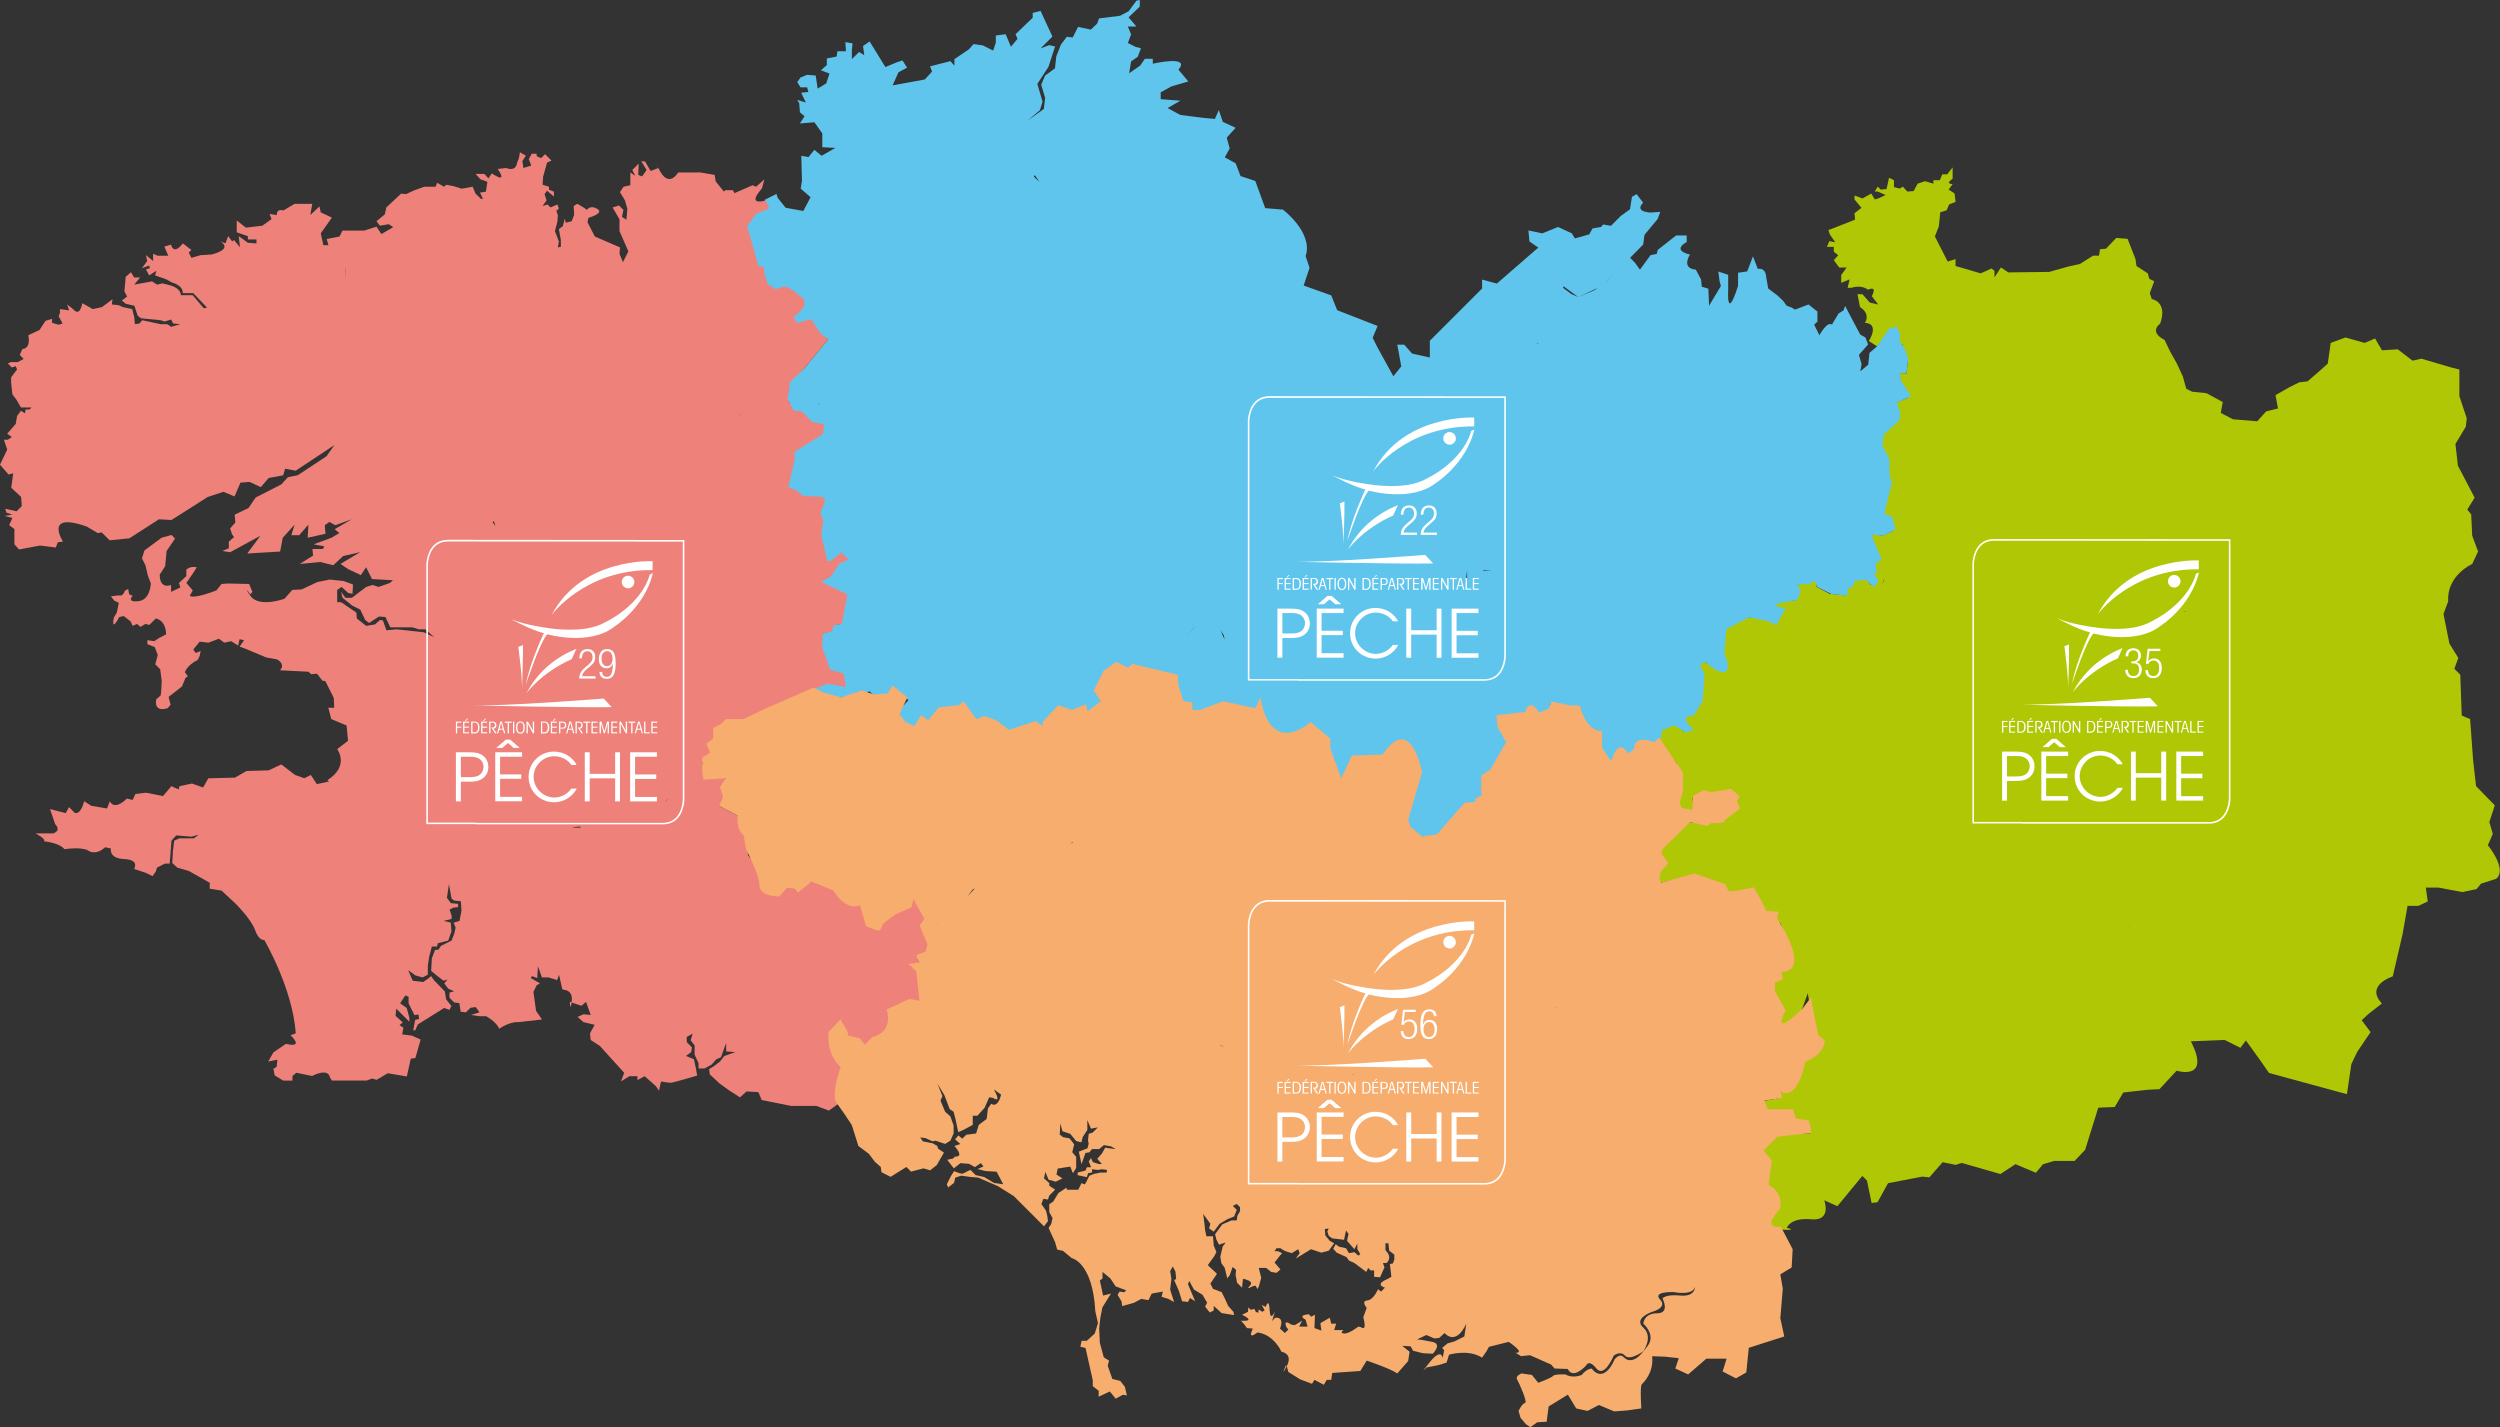 <?xml version="1.0" encoding="utf-8"?>
<!-- Generator: Adobe Illustrator 22.1.0, SVG Export Plug-In . SVG Version: 6.00 Build 0)  -->
<svg version="1.1" id="Calque_1" xmlns="http://www.w3.org/2000/svg" xmlns:xlink="http://www.w3.org/1999/xlink" x="0px" y="0px"
	 viewBox="0 0 2535.6 1447.8" style="enable-background:new 0 0 2535.6 1447.8;" xml:space="preserve">
<rect x="0" y="0" width="2535.6" height="1447.8" fill="#333333" stroke="none"/>
<style type="text/css">
	.st0{fill:#AFC704;}
	.st1{fill:#5FC5ED;}
	.st2{fill:#EE827A;}
	.st3{fill:#F6AD6D;}
	.st4{fill:#FFFFFF;}
	.st5{enable-background:new    ;}
</style>
<g>
	<path class="st0" d="M2523.3,857.3l5-11.5l-3.5-12l5.5-17l-19-19.5l-3-26.5l-3-41.5l-8.5-3.5l-1.5-41.5l-6-6l4-11l-9-14.5l-6-30
		l4.7-12.8c0-0.2,0-0.5,0-0.7c-1.2-25.9,24.4-37.3,24.4-37.3l6-12.7l-0.3-0.7l-5.7-15.3l-1-21.5l-4-5l7.5-12l-17-32.5l-2.5-22
		l10.5-17.5l1-8.5l-7.5-22.5v-27l-8-2l-30.5-9l-9,2l-15-11.5l-16,1l-7-12l-10.5,4.5l-19.5-5.5l-15,5.5l-3,21l-9.5,8.5l-11,9.5
		l-8.5,1l-10,5l-14,8l2.5,13.5l-12,3l-9,10l-24.5-2l-12.5-6.5l2-11l-16.5-9l-14.5-1.5l-6-3l-3.5-12.5l-6-13l-7-12.5l-5.5-11.5
		c-16.5-8.5-4.5-16.5-4.5-16.5c8-22.5-8.5-25-8.5-25l-2-6l4.5-12l-5-2.5l-1.5-5.5l-11.5-7.5l-1-7l-8-20.5l-11.5-1l-10.5,11l-6,0.5
		l-1,6.5h-6l-13.5,8.5l-11.5,2.5l-19.5,5.5l-41.5,0.5l-7.5-5l-6.5,10v-6.5l-3-2.5l-11,5l-25.5-7.5v-7l-8,2.5l-13-25.5l4-10l1.5-14.5
		l6.5-2l2.5-6l6.5-2.5l-1-8.5l-6-4l4-5.5c0,0-2,0-3.5-1s3.5-4.5,3.5-4.5v-11.5l-5.5,7h-5l-2.5,6h-6.5v3.5l-8.5-2.5l-7.5,2.5l-4,7.5
		l-6.5,0.5l-4.5-5l-3,2l-6-1.5v-7l-5-2.5l-2.5,11.5l-6,0.5l-3-3l-3,5h3l8,3.5l-7.5,3.5l-3.5,1l-3.5-6l-9,5l-8-3v4l7,8.5l-7,5.5
		l0.5,6.5l-21.5,8.5l-5.5,2l1.5,4.5l5.5,8l-6-1.2l-2.5,5.8h7v5l4.5,3.5l-4.5,5l5.5,7.5h7.5l-5.5,7.5v8l8.5-3.5l-2,8.5h4
		c11-3.4,16.5,2,16.5,2c10.5-4.5,4,6.5,4,6.5l6.5,8.5l-8.5-2l-7.5-8.5h-5l2.5,13c11.5,7.5,5,16,5,16c15.5,1,4,18.5,4,18.5l8.5,5.5
		l12.8-16.3l4.3-2.7l3.7,4.3v9.7l5,3.3v6.7l5.3,9l-1.3,13.3l-6.7-0.3l0.3,11.3l6.3,6l1.7,7.7l-14.7,6l1.3,5.7
		c11.7,8.3-8.3,21.3-8.3,21.3l-5.7,4.3l0.7,7.3l-1.7,3.3l1.3,6.3l7.3,7.3l-1,11l1,2.7l-2,4.7l4.7,5.3l-1.7,1.7l-2,3.3l-0.3,8
		l-3.7,5.3l1.3,5l-1.7,6.7l0.3,2l1.3,4.3l6.7,0.7l1.7,12.7l-10,4.7l-12.7-0.7l2.3,8.3l5.7,17.3l-3.7,3.7l0.7,6l-5.3,3.7l5,5.7
		l-1,4.3l0.8,1.3l-4.8,0.7l-5-8.5l-13.5,3l-2.5,7.2l-4-1.2l-1,10l-15.5-1.5l-13.5-7.3l1-4.2l-4.5-4l-5,4.5l-13.5,2l3.5,7.5l-4,8.5
		l-17.5,1l-3,2l0.5,3.5l10,2.5l-9,14l-9-4.5l-21-2l-22,11.5l0.5,11.5l-2.5,13.2c14,32.7-17.5,9.3-17.5,9.3l-8,4l5.5,8.5l-2.5,25
		l-6,14.5c-12-3-10.5,8-10.5,8l9,9l-9,1.5l-8-7l-5-1l-11,8l-2,9l19,23.5l4.5,16.5l-1,5.5l2.5,6l-6,11.5l2.5,7.5l14.5,0.5l-1-12.5
		l10.5-4.5l9,1l17-3.5l9,5l-4.5,4.5l4.5,9l-14,8l-1,6l-12-1l-6.5,2l-16.5-2l-26.5,24.5l-1.5,9.5l6,7.5l-8,9l-2,6l4,5l34-7.5l6,3.5
		l11.5,1l13,6v6.5l10,3l18-6l15,22l9,4v7l5.1,1.4l2.7,7.1l1.3,7.3c0,0,22,32.7-5.3,35.3l0.7,7.3l-7.3,1.3v12.7l9.3,16
		c0,0-18.7,33.3,14,14l6.9-14.5l5.5-15.3l3.6,21.8l4,22l9.3,4l-6.7,12.7l-16,8.7c0,0-0.7,37.8-25.1,30.1l1.1,7.3l-15.3,2.7l0.7,10
		h26.7l1.3,10.7l16,0.7l3.3,11.3l-34.7,1.3l-16,15.3l9.3,10.7l-4.7,26.7c0,0,23.3,8,9.3,28c0,0-19.3,16.3,13.3,16
		c8.6-0.1-0.7-2-0.7-2s3.2-10.2,23.3-8.8c0.4,0,0.9,0.1,1.4,0.1c21.3,2,13.3-19.3,13.3-19.3l13.3,6l25.3-30.7l4.7,4.7l4.7,22.7
		l6-0.7l10.7-19.3l34.7-6.7l7.3,0.7l13.3-15.3l13.3,2.7l6-2l39.3,11.3l15.3-10l20.7,8.7l7.3-8.7l11.3-3.3h20.7l10.7-11.3l13.3-42.7
		l16.7-0.7l8.7-14.7l24-2.7l12.7-0.7l17.3-18.7c0,0,35.4,10.9,14.5-29.8l34.3-1.4l16,8l5.5-7.5l15.5,21.5l8,11.5l79,21.5l4.5-30.5
		l6-12.5l13.5-20l-9-12l7-6.5l13.5-10.5c-17.5-18.5,11-27.5,11-27.5l10-43l5-28.5h11l9.5-4.5l-2-14h13l24,4.5l14.5-3l4.5-5.5l15.5-5
		C2543.3,881.3,2523.3,857.3,2523.3,857.3z M2425.1,625.6l-0.2-0.5l0.1-0.1L2425.1,625.6z M2281.5,647.3l-0.4,0.7l0.2-0.7
		L2281.5,647.3z M2160.7,395.6l0.1,0.2L2160.7,395.6L2160.7,395.6z M2108.7,486.7l8,9v0L2108.7,486.7L2108.7,486.7z M2224.6,590
		L2224.6,590L2224.6,590C2224.6,590,2224.6,590,2224.6,590z M2214.7,620.2l0.1-0.4l2.6,0.1L2214.7,620.2z M2231.7,552.3
		L2231.7,552.3L2231.7,552.3L2231.7,552.3L2231.7,552.3z M2122.4,445L2122.4,445L2122.4,445L2122.4,445z M2114.3,478.7L2114.3,478.7
		L2114.3,478.7L2114.3,478.7z M2021.3,549.3L2021.3,549.3L2021.3,549.3L2021.3,549.3z M2157.3,944.1l2.1-4.6l-0.1,0.4L2157.3,944.1
		L2157.3,944.1z M1910.7,588l0.5-0.3l-2.3,5.7h0L1910.7,588z"/>
	<path class="st0" d="M1802.7,1106.7c0.1,0,0.1,0,0.2,0.1l-0.2-1.4C1802.7,1105.3,1778,1098.7,1802.7,1106.7z"/>
</g>
<path class="st1" d="M1938,402l-0.7-2l-9.3-14l-1-7.7l6.7,0.3l1.7-15.3l-4-10.7l-4.7-6.7l0.7-6.7l-4-8l-7.3,2l-12.2,18l-7.8,6.7
	l-1.3,12l-8,6.7l1.3-7.3l-2.7-9.3l9.3-10.7l-2.7-7l-5.3-3l-7.8-14.7l-7.5-14.3l-1.6,4.5l-5.1,3.2l-6.7,11.3
	c-4.7-4-12.7,10.7-12.7,10.7l-5.3-10.7l3.3-3V316l-9-7.2l-13.7,5.2l-3.3-2l-5.3-2l-3.3-4.7l-5.8-5.5l-9.5-7.2l-2-11.3
	c-0.6-10.7-8.5-8.5-8.5-8.5l-5-12.8l-5.8,15.3l-9.3,1.3V290c-12,37.3-10,4-10,4v-15.3l-10-3.3l1.3,10l1.3,4.7l-12,20l-0.7-17.3
	l-6.7-2l-0.7-7.3l-5.3-10c-15.3-1.3-6-15.3-6-15.3c-19.3-4.7-3.3-12.7-3.3-12.7v-6.7H1700l-18.7,14.7l-1,4l-6.3,1.3l-10.7,14.7
	l-5.3-7.3l-4.7-4.7l13.3-13.5l1.3-9.8l13.3-16l2.7-7.3l-10,0.7c-17.3-1.3-7.3-10-7.3-10l-6.7-8.7l-4.7,2.7l-2,12.7l-9.3,6.7l-10,10
	l-8-1.3l-2,2.5l-8.7,1.5l-3.3,6l-14.6,4.1l-3.1-5.1l-14-6.5l-16,6.5l-14-3l1,11.2l9,6.2l-42,36.5l-15-4v9l-53,53v17l-18-4l-8-9h-7
	l4,22l-8,10l-16-29l-5-10l5-12l-41-16l-6-15l-28-10l6-18l-4-11.8c8-23.8-23-47.2-23-47.2l-18-1.5l-10-27.5l-15-5l-5-13l-11-6l5-9
	l-3-11l9-10l-13-6l-4-12l-4,9l-11-1l-24-3l-13-7l13-7.5l-20-1.5v-7l11-6l17-5l-10-12c13-15-26-6-26-6v-5h-8l-4.9,7l-11.1,7.7l2-12
	l6.7-4.7l3.3-8.7l-5.3-1.3l-8-4l3.3-8.7l-3.3-8h8.7l-8-9.3L1156,6.7V0l-3.3,0.7l-8,10.7L1136,16l-21.3,2.7l-2,5.3l-6.3,6l-13-2.7
	L1088,38l-6-0.7l-6,8l-4.7,12l-1.3,12l-10,7.3l-4,9.3l4,13.3l-1.3,11.3l-16.7,12l12.7-10.7l2.7-8.7l-5.3-18l11.3-17.3l6.7-20.7
	l-6-1.3l-8.7,3.3l12-12l-12-26l-8,2V18L1030,34.7l2,4.7l-6.7,8l-5.3-12.7l-10,1.3v7.3l-2.7,8L996.7,46l-9.3-1.3l-4.7,5.3L968,60v6.7
	l-4-4.7l-20.7,5.3l2,5.3l-7.3,8l-32.7,6l6-13.3l8.7-4.7l-4.7-7.3l-6,2L898,68l-16-26l-6.7,4.7l1.3,9.3l-5.3-3.3L864,60v-9.3l0.7-6.7
	l-7.3-1.3L858,52h-8.7l-0.7,5.3l-10,2V66l-6,5.3l8.7,3.3l-3.3,10l-8.7,5.3l-2-13.3l-8.7-0.7l-6.7,2.7l-3.3,4.7l3.3,5.3h6.7l1.3,4.7
	l-7.3,0.7l4.7,10l-8.7-2.7l2,3.3l0.7,9.3l4.7,4l-4.7,7.3L826,124l8,11.3v14l13.3,0.7l-14,8l-7.3-6l-6,7.3l-7.3-1.3l0.7,25.3l-1.3,8
	l10,8.7l-7.3,14l-18-3.3l-8-10l-1.3-4l-12,6l3.3,8l-13.3,5.3l-8.7,12.7l10.7,43.3l6,0.7l0.7,8l4,9.3l8,4.7l11.3-1.3
	c34.7,14.7,5.3,27.3,5.3,27.3l3.3,7.3h8l8-1.3l10,13.3l8,4l-24.7,30L800,386.7v6.7l-2.7,12l3.3,2.7l3.3,11.3l11.3,1.3l0.6-0.1
	l5.4,8.1l12,3.3l-0.7,8l-27.3,18l-4,22l-4.7,16l9.3,2.7l6.7,6.7h20.7l0.7,6l-2.7,8.7l1.3,7.3l-2,15.3l5.3,28h5.3l11.3-8l5.3,4.7
	l-9.3,3.3l-8,14.7l-10,3.3l2.7,5.3l23.3,10l-5.3,29.3l-7.3-0.7l-2.7,8l-9.3,2.7l-0.7,16l10,20L854,684l1.3,12l-16-4l-16,5.3l7.3,8
	l18.7,2.7l32.7-6.7l7.3,6.7l14.7-1.3l0.7-8.7l16.7,12l-12,13.3l4,10.7l14,4.7l6-8.7l6.7,3.3l14.7-12l16-1.3l6.7-4l8,10l2.7,9.3
	l8-5.3l12,3.3l10,10l32-6.7l10.7,4v-5.3l14-14l13.3,4.7l10-6.7l2,5.3l16.7-10l-2.7-13.3l7.3-16l11.3-10l14,6l2-4.7l30.7,6l12,6v6.7
	l2,12.7l2.7,6.7l10.7,0.7l-2,8.7l14.7,0.7l20.7-9.3l30,6.7l8.3,0.3l-3.6-8h2.6l1,8c15,42,51,14,51,14l16,16l8,25l4,21l13.8-26
	l14.2-3h18c27-46,37,17.3,37,17.3l-13,35.7l-2,13l8,13h9l13,3l19-14.7l11-22.3l11,5v-6l11-4l-4-21l10-6l17-29l-8-12l-2.5-14.1
	l28.2-2.6c3.3-18,12,0.7,12,0.7l11.3-3.3l1.3-8.7l29.3,5.3c5.3,25.3,21.3,24.7,21.3,24.7v16l10.7,16l3.3-7.3
	c4.7-18.7,13.3-1.3,13.3-1.3l8-5.3c-2-13.3,16.7-8,16.7-8l8.7-2.7l1.4-10l12.6-5.3l11.3,7.3l7.5-2.3l-0.8-2.3
	c-15.3-13.3,2-12.7,2-12.7l8.7-14.7l2-26.7l-4.9-9.9l5.6-2.8c26.7,22.7,22.7,1.3,22.7,1.3l-3.3-10.7l2-24l22.7-11.9l20,3.9l8,4
	l9.3-17.3c-27.3-3.3,12-8,12-8l3.2-9.3l-3.2-6.3l12.7-1l3.3-2.7l2.7,1.3l1,4.3l15,7.5l16,1.5l0.7-7.3l4.8-1.7l1.8-5.7l12-1.3
	l4.7,5.3l4,1.7l3.3-6.3l-4-6l2.7-2.7l-1.3-8.3l6-4.3l-10.3-25l12.7,0.7l11.7-6.3l-3.3-12.7l-8-3.3l6-24.7l1.7-7.3l-2.3-6l-0.3-17.7
	l-7-13l1.3-11.3l16-14.7l0.7-8l-3.5-9.7L1938,402z M1054.2,184.4L1054.2,184.4l-5.6-5.1l0.9-1.8L1054.2,184.4z M830,410.7v-2
	l0.4,0.2L830,410.7L830,410.7z M981.1,256.1L981.1,256.1L981.1,256.1L981.1,256.1z M999.6,223.6L999.6,223.6L999.6,223.6
	L999.6,223.6z M1202.3,646.3l9.6-10.5l0,0.2L1202.3,646.3z M1238.1,639.5l3.2,4.8l0.7,4.5L1238.1,639.5z M1587.3,280.7L1587.3,280.7
	L1587.3,280.7L1587.3,280.7z M1601.3,418l-3.3,8L1601.3,418L1601.3,418z M1560,348.7l-1,0l1-1V348.7z M1504.7,579.3l-0.7-0.7h9.3
	L1504.7,579.3z M1488,578L1488,578l0,9.3l-1.5,3.4L1488,578L1488,578z M1600.7,301.3l-7.3-3.3l-8-6l0.3-1.7L1600.7,301.3l20.1-9.4
	l-4.1,2.7L1600.7,301.3z M1628.7,286.7l-0.4,0.3l7.7-9.6L1628.7,286.7z"/>
<g>
	<path class="st2" d="M667.7,170.4l0.1,0C667.8,170.3,660.8,157.6,667.7,170.4z"/>
	<path class="st2" d="M579.9,1016.6l-1.9-0.6C578,1016,578,1026.9,579.9,1016.6z"/>
	<path class="st2" d="M940.7,967.3l2.7-7.3l-6-13.3L936,940l4.7-8l-3.3-7.3l-6-8.7l-4.7-3.3L922,918l-10,6.7l-14,6l-6,7.3v6.7
		l-10.7-6.7l-5.3-24l-15.5,0.7L854,910l-6-9.3l-8.7-0.7l-8.7-7.3l-15.3,3.3l-4.7,6.7l-3.3-4.7l-12-0.7l-4.7,9.3l-16.7-7.3l-4-15.3
		l-3.3-6.7l-8-10l-0.7-20l-7.3-7.3v-11.3l-21.3-11.3l7.3-4.7l-3.3-9.3v-8l2.7-6l-6-2.7l-16,1.7l1-5.5l-3-9.5l11-8.5l-4.5-7.5l9-6
		l-3-9l10.5-3.5l3.5-5l18.5-1.5l27-15l25.5-10l18.5-9.5l11.5-4.5l18.5,3.2l-2.5-13.7l-13.5-3.5l-8-22.5l0.4-14l9.6-3l1.5-5.5l8.5-2
		l5.5-29.5l-25-12l-0.5-1.5l9-5l8-12.5l9.5-4.5l-7-7l-11.5,9l-3-0.5l-6-26.2l2-14.8l-3-7.8l5-12.2l-2.5-4l-20-1l-6-5l-9-4l6.5-28
		l0-7.8l28.5-17.7l1.5-10l-12.5-2.5l-10-10.5l-8-1l-2.1-1.3l0.9-0.2l-5.5-10l2.5-17.5l14-13.3l24.7-30l-7.7-5.7l-9.5-14.5l-14.5,3.5
		l-3.5-6c0,0,16-10,10-18.5c0,0-13.5-11.5-17.5-12s-10.5,2.5-10.5,2.5l-8-5l-3.5-11l-0.5-6.5l-5.5-1l-11.5-40.5l9-12.5l13.5-5.5
		l-3.5-8.2c0,0-17.5,5.7-7.5-7.8l3.5-4.5l2.5-9l-8.5,7.5l-3.5-1.5l-18.5,8l-1.5-3h-8l-1,1.5l-8.5-10.5l-1-6.5l-14.5-2.5h-22.5
		c0,0-8.6,15.2-17.8-0.3c-0.2-0.4-0.5-0.8-0.7-1.2c-0.6-1.1-1.1-2.1-1.6-3l-7.9,3l-5.5-9.5l-4-0.5l5.5,9l-4.5,6.5l-4-1.5l0.5-11.5
		l-6.5,6.5l3,6l-5-3.5v13l-7,1.5l-3.5,5.5l5,8.3l2.5,8.7l-1,11l-4.5-3l1.5-7l-4.5-4.5l-6.5,2l7,12v12l9,20.5l-5.5,11l-3.5-8.5
		l0.5-6.5l-25.5-11l-7.5-14.5l1-4.5c0,0,16.5-4.5,9-9s-10.5,1-10.5,1l-3.5-2.5l-6.2-3.7l-3.8,2.2l0.5,9l-2.5,6.5l-6,1.5l-1-4l-2,7.5
		l-4,3l2,11v7l-3,0.5l1-6l-4-10.5l2.5-9.5l0.5-6.5l-1.5-4.5l2.5-2.5l-1.5-4l-7,3l-3-3l-5,1.5l4-5.7l-2-6.3l2.5-3.5l7,6v-5l-5-2v-3
		l-6.5-2l0.5-8l2.5-9l1.5-5.5l4.5-2l-6.5-6.5l-4,4l-4.5-2v-2.5h-5l-3,5.5l2.5,6.5l-8,2.5l-1-7l3.5-5.5l-6-3.5l-1,6l-2,5
		c0,0-0.5,9-11,5l-8.5,1c0,0,11.5,16-6,4.5l-3.5,5l-4-4.5h-9l5,5.5l7,2.5l-1.5,10l-6,1l3,6.3h-2l-5.5-5.3l-3-7l-11,2l-8-2.5
		l-7.5-1.5l-2.5,2l-7-4l-1.5,4h-11.5l-11,4l-7.5,3.5l-5-0.5l-15,14l-1.5,7l-8.5,7l3.5,4.5l9-1.5l4.5,3l-12,7l-5-7.5l-12.5,4h-22
		l-3,6l-13,2.5l1.8,6.3H328l-2.7-12l11.3-16l-11.3-5.3l-1.3-6l-9.3,8.7l2-11.3h-18l-11.3,6.7c0,0-6.7-2.7-6.7,4.7l-7.3-1.3l2,5.3
		l-9.3,6.7l-16.7,2l-9.3-7.3v12l11.3,4v3.3h8.7v4l-8.7-0.7l-9.3-6.7l1.3,11.3l-6-7.3l-2,1.3l-4-5.3l-2.7,7.3l-5.3-2
		c0,0,14,7.3-8.7,13.3l-11.3,0.7l-9.3,2.7l-2.7-5.3l2.7-2.7l-8.7-6.7c0,0-8.7,12.7-12,1.3l-6.7,2l4,9.3H160l-4.7-2v7.3l-7.3-6l1.3,6
		L144,272l7.3-2.7l0.7,2.7l-4,1.3l3.3,6l7.3-4.7l-1.3,4.7l11.3,4l6,3.3c0,0,11.3,2.7,10.7,10.7H196l14,14.7l-3.3,0.7l-11.3-13.3h-12
		c0,0,0.7-6.7-10.7-10l-8-2l-5.3,1.3l-5.3-3.3l-18,3.3l6-7.3h-6l-3.3-5.3l-5.3,4.7l-1.3,14.7l2.7,5.3l-5.3,4l4,3.3l8.7,2l3.3,10
		l3.3,2.7l17.4,1.7l2.6,0.3l4,1.3l6.7-2l2,4l7.3,0.7l-9.3,2.7l-4-2.7h-6.7l-18.7-4l-2.7,3.3l-4.7,0.7l-0.7-7.3l-2-8l-9.3-2l-4.7-2
		l-6.7-0.7l0.7-5.3l-10.7,8l-9.3,2l-10.7-6c0,0-2,14.7-9.3,6l-6-4.7l2,6l-9.3-1.3v4l-1.3,3.3l4,7.3l-4,1.3l-6.7-2v-4l-6.7,2l-6,9.3
		L28.7,340c0,0,3.3,13.3-6,14l-2.7,6l4,4l-6,3.3h-7.3L8,368.7l4,4l4-1.3l1.3,3.3l-6,8v6l1.3,11.3l4,5.3l4.7,8H32l-2,2h-4l-0.7,4
		l-4-2.7l-4,5.3l-1.3,8l-8.7,10l4.7,3.3L8,446H4l3.3,10L0,471.3l8.7,10l4.7-1.3l-2,14.7l10,9.3l0.7,9.3l-5.3,5.3L5.3,516l1.3,4l6,2
		l-5.6,0.9l-2.4,0.4l8,2l-3.3,7.3l5.3,4V552l4.7,5.3l21.3-4l16,2l2-5.3l5.3-0.7c0,0-20-30.7,24-15.3l11.3,6.7l4-0.7l8,8l20-2
		l30-19.3l12.7,0.7l36.7-23.3l16-5.3l11.3,4.7l6-14l9.3-0.7l11.3,5.3l8-9.3l14.7-2.7l2-6.7l10.7,2l39.3-26l-8,11.3L302,482l-10,2
		l-6.7,7.3l-26,13.3l-7.3,10.7l-14,6.7l0.7,8l-5.3,6l2,6l2,2.7l-5.3,4.7v6.7l-6.7,2.7l8,1.3l30.7-16.7l-13.3,18l33.3-2l2.7-14
		l12-13.3l-3.3,10.7h8l9.3-10.7l-0.7,13.3l18-4l-0.7-8.7l4.7-3.3l6,3.3l16.7-6l-17.3,10l4.7,4l-8,4.7l-18,6.7l10.7,2l-1.3,2.7h-10.7
		l0.7,6.7L304,572l20.7-2l13.3,3.3l10-9.3l17.3-4l-20,12l8,5.3l12.7,6l5.3-8l6,12l21.2,1.2l-3.1,2.8l-11.5,4l-6-2l-6.5,2l-14.5,11
		h-6.5l-4.5-6l1.5,6l10,8l8,4l5,10.5l4,3l10-6.5l6.5,0.5l5,10.5h6h16.5l6.5,2h6.5l9,8l-10.5-5l-18-2l-10-1l-10,1l-3.5-10l-3-0.5
		l-5,4.5l-9,1.5l-9.5-7.5l-0.5-6L346,610.8h-4v-12.5l4.5-3l6.5,6l4.5,1l0.5-9.5l-9.5-3.5l-14-1.5l-12.5,2.5l-16,7.5l-9.5,0.5l-8,9
		c0,0-26,9.5-34.5-3c-1.4-2-2.3-3.4-2.9-4.3c-3.1-4.9,2.9,2.8,2.9,2.8l2-2.5l-3.3-8l-21.7-0.5l-6.3,0.5l-5.2,6.5c0,0-22.5,9-27,5.5
		l3-5.5l-6.5-7.5l8.5-12.5l2-3.5c0,0-6.5-1.5-10.5,2.5v6.5l-7.5,7l1.5,4.5l-9.5,4.5v-7c0,0-11.5,5-11.5-10.5l5.5-8.5l1.5-15.5
		l8.5-12.5l-3.5-3.7l-10,2.7l-17.5,13l-2.5,8l3.5,7l2.5,10.5l3,8c0,0-0.5,17.5-13.5,18c0,0-11,1.5-5-5.5l-3.5-1.5l-1-5.5l-3.5,2
		c0,0-1.5,6-6,4.5l-8,1l3.5,4.5l4.5,2l-2,10l-3,5c0,0-1.5,7,0,7s5.5-7.5,5.5-7.5l4.5-1l7,5.5l2,4.5l4.5-2l3.5,3l5-3l4,1l6.5-6.5
		c0,0,10,1,10.5,16l-7.5,4l-4.5,3l-7-1v4l7.5,3l3,8l-2.5,9.5l5,5l1.5,12l-0.5,10l-0.5,4.5l-4.5,4c0,0-3.5,13.5,11.5,9l3-3.5l-2-8
		l13.5-10.5l3.5-8.5l2.5-2l-3-4c0,0,2-7,13-12.5l2-4l1-5l-5,2l-2.5-3.5l6.5-8l9,1l10.5-4l5.5,4l7-1.5l7,4.5l1.5-6.5l4.5,1l-4.5,6.5
		l5.5,2l21.5,9l11,2c0,0,9,4.5,3,11l29,1.5l2.5,2.5l6-0.5l5.5,7l3,0.5l8.5,17l0.5,10h-6l3,11.5l15.5,6.5l1.5,15.5l-11,8.5
		c0,0,13,17-10,31.5l1.8,1.3l-12.5,2.7l-6-9.3l-6.7,3.3l-9.3-3.3l-14-10.7l-12.7,6L250,782l-11.7,6.7l-27,0.7l-5.3,9.3l-11.3-4
		l-12.7,2.7l-0.7,3.3l-7.5-3.3l-8.5,10L148,804l-10.7,1.3l-2.7,6l-6-1.3c0,0-12,12.7-17.3,2.7l-2.7,7.3l-16-2.7l-7.3-4.7
		c0,0-2.7,13.3-9.3,12l-6-6l-3.3,6.1l-16-4.1L56,836c0,0,6.7,6-2,9.3H36c0,0,10.7,5.3,8.7,8c0,0,15.3,1.3,20.7,8
		c0,0,16.7-2.7,24,1.3c0,0,6.7,6,17.3-3.3l5.8,1.3c0,0-2.5,10,13.5,10.7s10,10,10,10l12,4l6.7,3.3l3.3-4.7l1.3-4l8-4h4.8l1.8-23.3
		l4.8-5.3l15.4,1.3l7.3-2l-4.7,3.7H182l-5.3,2.3l-1.3,10.7l-0.7,12l5.2,4.7l11.5,3.3l21.3,12v6l12,2l13.7,12.7
		c0,0,16.3,16,20.3,27.3s9.3,10,9.3,10s28.7,48.7,32,94.7l-5.3,2c0,0,14.7,13.3-4.7,8.7l-12.7,8.7l-5.3,9.3l9.3-2l-0.7,7.3l-3.3,2
		l1.3,6.7l8.7,5.3h9.3v-4.7l4-3.3l16,3.3c0,0,16-8.7,18,1.3l2,3.3H372l5.3-2l4.7,1.3l11.3-6.7l19.3,3.3l4-18l4.7-0.7l5.3-18.7
		l-8.7-4l-10-1.3l1.3-6.7l-4-2.7l3.3-2.7l-7.3-6.7l0.7-7.3l13.3,13.3v-4l-2.7-10l-6.7-4.7l5.3-8l3.3,1.3v6.7l6,12l4-0.7l0.7,4.7
		l-4,0.7l-2,10.7h2l2.7-6l26.7-16.7l5.3,2l2-4l-5.3-6.7l-1.3-8L440,994l-2.7-4l-3.3,2.7l-4.7,3.3l-10.7-1.3L414,984l7.3,5.3l7.3,2
		l5.3-2.7V980l1.3-9.3L438,960h5.3l0.7-3.3l6.7-1.7l3.9-1l3.3-9.3l-0.7-9L450,934l8-2v-3.3l-2-6l3.3-2l5.3-0.7v-3.3l-7.3-0.7l-4-5.3
		l0.3-2.1l1.7-11.9l2.7,14.7l2.7,2l6.7,0.7l0.7,9.3l-2,10.7l-6,1.7l2,5l-1.3,6L458,954l-10.7,5.3l-2.7,4h-3.3L438,972l-0.7,12.7
		l4,3.3l3.3,2.7l5.3,4l4-1.3l-3.3,4l4,5.3l6,2.7l-4.7,1.3v5.3l4.7,4.7l5.3,0.7l1.3,8.7l5.3,0.7l4.7-4.7l5.3-0.7l3.8,5.3l-8.5,2.7
		l8.5,1.3h6.8c0,0,10,5.3,13.3,12.7c0,0,10-7.3,19.3-6.7l24-2.7l-6-8.7l-2.7-19.3l3.3-6.7l3.3-2l-9.3-5.3l1.3-2l5.3,2l0.7-12l4,11.3
		h6.7l8.7,2.7l2-5.3l3.3,14.7l2.7,0.7c0,0,8.7,0.7,6.7,12c0,0.2-0.1,0.4-0.1,0.6l10.1,3.4l4.7-4l4.7,13.3l-7.3-0.7l-6,2.7l6,5.3
		l11.3,2.7l-4.7,8.7l0.7,6.7l9.3,6l24.7,27.3l-3.3,8.7l8.7-5.3h8v4l7.3-4l11.3,10l3.3,4.7l2-9.3c0,0,8,1.3,10,1.3s26.7-7.3,26.7-7.3
		l-1.3-7.3l-2-9.3l-8-3.3l5.3-4l0.7-4.7l-5.3-5.3v-5.3l6-3.3l-2,6.7l4,5.3v9.3l4,8.7v5.3h6l7.3-4l4.7-5.3l4.7-2l5.3-14.7v8.7
		l9.3,0.7l-11.3,4l-4,5.3l-6,4.7l-5.3,3.3l0.7,5.3l10,9.3l9.3,6.7l11.3,7.3l6.7-6l12,0.7l3.3,8l30,6H828l12.7,4.7l9.3-6.7l-1.3-16
		l6.7-18.7l-3.3-5.3l-6-10.7l-3.3-6.7v-11.3L854,1036l2.7,10.7l3.8,6l7.5,2l8.7,10l6.7-10l13.3-4.7l5.3-8.7v-16.7l9.3-3.3l11.3-5.3
		l12,5.3v-10.7l-3.3-20l1.3-6l-9.3-4.7l11.3-0.7l-4.7-6.7l2.7-4L940.7,967.3z M399.4,401.1l1.2,1l-1.3-0.8L399.4,401.1z
		 M502.6,533.5l-2.9-3.7l1.2-1.4L502.6,533.5z M676,811.3l1.4-0.7l-2.1,1.9L676,811.3z M751.7,419.8l-1.9,2l1.5-2L751.7,419.8z
		 M717.5,435.4l-0.4,0l0.3,0L717.5,435.4z M664.2,450.3l-0.1,0.9l-0.2-0.9L664.2,450.3z M350.1,270.9l0.6,13l-0.7-10L350.1,270.9z
		 M555.2,738.7l0.3-0.2l-0.2,0.2H555.2z M588.6,838.3c-0.1,0.4,0,0.8,0.1,1.2C574,839.7,583.1,838.7,588.6,838.3z"/>
</g>
<g>
	<path class="st3" d="M1304.8,1386l-0.4-1.6C1304.3,1384.3,1298.4,1398.7,1304.8,1386z"/>
	<path class="st3" d="M1805.8,934.6c-0.3-0.6,1,2.2,5.6,11.9l1.6,2.8C1813,949.3,1806.4,935.7,1805.8,934.6z"/>
	<path class="st3" d="M1831,1076.7c0,0,18-5.3,20-21.3l-6.7-5.3c0,0-7.3-33.3-7.3-38.7l-8.8,11.5c0,0-32.6,32.5-17.2,1.8l-10.7-19.3
		v-8.9l8-3.1l-1.4-7.6c0,0,24,2.3,6.7-34.4c-0.8-1.8-1.6-3.4-2.3-4.8l-9.1-15.9l2-6l-12.2-0.8L1779,900l-21.3,4l-4.7-0.7l-3.3-6.7
		l-31.3-10.7l-33.7,9.3l-1.7-4.7l1.3-6l8-9.3l-7.3-9.6l2-5.1l27-26.7l17.6,4l3.3-2.7l12.7-0.5l2.7-3.5L1765,820l-3.3-7.3l2.7-5.3
		l-8.7-7.3l-20,3.3l-8-2l-10.7,6l-0.7,14l-10.7-2l-2-5.3l3.5-11.7l-0.2-6.3v-12.7l-24-35.3l-5.3,4.7c0,0-20.7-8.7-20,6.7l-6.7,4.7
		c0,0-8.7-18.7-16.7,8l-9.3-14v-16.7c0,0-14.7,2.7-22.7-26h-9.3l-19.3-4l-2.7,7.3l-10,4c0,0-8.7-16.7-14-0.7l-29.3,3.3l1.3,12
		l8.7,15.3l-16,27.7l-9.3,6.3v18c0,0,0.3,0.5,0.9,1.5l-6.9,4.1v3l-11,1l-28,32l-15,2l-12-10l-2-7l14-48c0,0-11-61-40-18l-31.2,1
		l-10.8,23l-11-30v-10l-20-17c0,0-40,37-51-25l-5,11l-33-7l-23,8.7h-8v-7.7l-9-1l-5-16l-1-11l-46-11l-4,4l-12-6l-13,9l-10,20l7,11
		l-13,10l-2-7l-14,5.7l-14-4.7l-16,17v4l-7-5l-27,9l-13-10l-12-4l-8,3l-13-18l-5,4l-20,2l-11,13l-7-5l-7,11l-9-4l-6-8l8-17l-15-12
		l-5,8l-14,1l-12-4l-21.7,7l-17.3-5l-10-5l-52,22.7l-19,9.3h-18l-5,5l-8,4v11l-7,5l4,9l-8,5v15l1.2,7.5l22.5-1.5l-5.7,9l3,10l-4,9
		l18.8,10c0,0-1.8,14,6.2,20l2.3,14c0,0,13.7,26,13.7,37s20,11,20,11l8-9l8,1l3,4l13.7-11l8.3,3l14,6c0,0,12,21,27,15l6,21l13.7,5.3
		l4.3-8.3l12-9l16-7l2.3-7.7l10.7,18.7l0.5,0.3l-5.1,7l8,19.3l-2,7.3l-8.7,3.3l0,4l2.5,3.6l-11.2,1.7l8,7.3l3.3,30l-10-2l-23.3,10.7
		c0,0,8,22.7-14.7,28l-7.3,8l-5.3-6.7l-11.5-2.7l-1.2-4.7l-6.7-12l-12,12.7c0,0-4,20.7,12,36c0,0-9.3,24.7-4.7,35.3l8,11.3l8,12
		l6.7,21.3l10.7,8l6,8l6,5.3l0.7,5.3l9.3,4.7l16-10l4.7,4.7l12.7-3.3l6.7,2l6.7-5.3l7.3-12.7l-6-4l-0.7-2.7l-4.7-2.7l-10-2l-2.7-4
		l5.3,0.7l7.3,3.3l2.7-0.7l10,3.3l5.3-3.3l3.3-7.3v-8l-3.3-9.3l-5.3-4.7l-4.7-11.3l2-4.7l-5.3-12.7l7.3,12l3.3,8.7l2,5.3l4,2.7l2,8
		l2.7,12.7l6-2.7l8.7-4.7v-9.3h4.7l7.3-8l4.7-10.7l4,0.7c0,0,9.3,6.7,0.7-8.7l7.3,5.3c0,0-2.7,14-10,9.3l-3.3,4.7l-1.3,10.7l-8,6
		l-2.7,8.7l-10,1.3l-4,4l-4-3.3l-3.3,4l5.3,4.7l-6,2c0,0,10.7,11.3,0.7,10.7l-2,2l-6,1.3l6.7,8.7l6.7-5.3l8.7,0.7l6,3.3l6-4l2.7,3.3
		l-6,2.7l8,2l11.3,0.7l6.7,12.7l-9.3-1.3l-10-6l-8.7-2l-5.3-5.3l-8,4l-3.3-0.7l-5.3-2l-3.3,5.3l-4,8l1.3,3.3l6-4.7l1.3-5.3l6-2
		l9.3,1.3l8,0.7l20,8.7l16,10l30.7,30.7l4-5.3l-0.7-5.3l-1.3-5.3l-4.7-6.7l2-5.3l4.7,0.7l1.3-4l6-6l-6-4v-2.7l-5.3-4.7l1.3-6.7
		l3.3,8l7.3,2l6.7-3.3l-6-4l1.3-6l12.7-2l2.7,6.7l3.3-5.3v-11.3l-4-4.7l2-8l-4.7-6l-6.7-1.3l-3.3-2.7l0.7-11.3l2,8l8,2.7l6,7.3
		l5.3,1.3l1.3-5.3l4.7-7.3v-10l3.7,8.7l7-1.3l-5.3,5.3l-4,1.3l-0.7,6.7l0.7,3.3l-1.3,4.7l-8.7,3.3l2.7,12.7l4-11.3l4-0.7l2.7-3.3
		h7.3l4.7-4l7.3,1.3l4.7,2.7l-6-0.7l-4.7-0.7l-3.3,6l-4.7,5.3l4.7,5.3h-3.3l-6-2l-1.7-4l-2.3,3.3l2.3,6h-4.3l-1.3,3.3l-8,2v2.7
		l9.3,2l1.3-4l4-0.7v-3.3l6,0.7l4-0.7l5.3,0.7l-0.7,2.7h-6l-6.7,1.3l-4.7,2l-3.3,6.7l-1.3,2l-3.3-1.3l-3.3,6.7h-4.7h-6.7l-0.7-2
		l-8,5.3l-5.3,8.7l-4,2.7v8l3.3,6l-1.3,6l-2.7,4l6.7,14.7l2,7.3l6,1.3l8.7,7.3c0,0,21.3,4,24,54l2.7,12l-0.5,1.6l-2.8,9l-8,7.3h-5.3
		l-1.3,6l5.3,1.3l7.3,32.7v6l6,4.7v6l11.3-5.3l6,7.3l7.3-4l4,0.7l-2-8.7l-4.7-6l-8-2l-4.7-13.3l1.3-5.3l-5.3-3.3l-4-14.7l-0.7-14.7
		l1.3-11.3l2-10l8.7-14l-8,2l-3.3-15.3l2.7-2v-6.7l8,6.7l5.3,8l10.7,4l-2,2l-4.7-0.7l-2,3.3l4,6.7l0.7,4.7l11.8-3.3l7.5-4l7.3,1.3
		l3.3-6.7l11.3-2l-1.3,5.3l6.7,2l6,3.3l-4-12.7l1.3-10.7l-1.3-8l2.7-4.7l2.7,5.3l0.7,7.3l-2,1.3l4.7,10.7l3.3,10.7l6,0.7l2-4
		l5.3,3.3l-7.3-17.3l1.3-3.3l4.7,8.7l8.7,5.3l4.7,8l-2,4l4.7,6l4-2v-4.7l8,7.3l12.7,2l-0.7-3.3l-5.3-6l-4-8.7l-2.7-5.3l-8.7-3.3
		l-2.7-5.3l6.7-10l-9.3-8.7l6.7-9.3l2-4l-2.7-6.7l-0.7-9.3h-6.7l-1.3-6l-0.7-6.7l-1.3-10l7.3,10l-1.3,4.7l4.7,3.3l6-8l8-4.7l6.7-2.7
		l2.7-6.7l-4-4l4-2l3.3,3.3v4l-2.7,4.7l-0.7,4.7h-5.3l-9.3,4l-7.3,10l1.3,5.3l2.7,5.3l6-2l0.5,0.3l-2.7,3.3l-2.5,10.5l1,6.5l3.5,5
		l2.5,10.5l2.5-3l3-8.5l3.5,3l-0.5,5l1.5,8l5,5l1-9c0,0,12,2,7,7s3,0.5,3,0.5l3-0.5l1.5,3.5l1.5-2.5l2.5-9l-2.5-10h7.5l5,4l5.5,1
		l4-3.5l-6-7l5.5-7l2.2-2.5l-4.2-2h-3.5l2-3h4l3,2l3.5,1.5l5,1.5l6.5-4l1.5,4l-4,5.5l15.5-9.5l10.5,3.5l7.5-2l5.5-7.5l-4.5-2.5
		l-4.5-5.5l-0.5-6.5l4-0.5l-1.5,3l1.5,4.5l3.5,2.5l8.5,1l3.5,0.5l2-9.5l2.5,3.5l-1.5,7l7.5,8.5l3-5.5v5.5l3,5l-2,1.5l-4-3.5l-5.5,1
		l-3-5l-7-1.5l-3.5-2.5l-2.5,4.5l3.5,4l4.5,2l5.5,2.5l2.5,3.5l5.5,2.5l12,9l2-4l2.5,2.5h3.5v6.5l6,0.5l4.5-10l-1.5-4.5h3.5
		c0,0,7-5-1-13v-7h3l0.8,7.5l5.2,4v5l-1.5,4l-3,0.5l1.5,13l-4.5,2.5c0,0-13,5-2,8.5l-4,4l-3-2.5c0,0-4,9.8-9.9,11.3
		c-0.4,0.1-0.7,0.2-1.1,0.2c-6.5,0.5-0.5,7.5-0.5,7.5l-3.5,9.5c0,0,4.5,15-2.5,10l-2.5-0.5c0,0-9.5,7.5-14.5,7s-0.5-3.5-0.5-3.5
		h-9.5l2-6.5h-5l-1.5-6l-9.5,5.5l1,7.5l-7-2.5l0.5-13.5l-4,2l-2-2.5c0,0-12.6,0.5-3.5,5.5l2,7h-8.5l3-6l-7.5,4.5l-3.5-0.5
		c0,0-8.5-6.5-5,2.5l2,2.5l-3.5,3.5l-5-4.5c0,0,5.5-12-5-11l-3,3.5l3-10c0,0-4.7,10.9-5.4-0.5c0-0.3,0-0.7-0.1-1c-0.5-13-4-3-4-3
		l-4-2l3,5.5l-2.5,1.5l-3.5-2.5l-0.5,3.5l-2.5-1l-1.5-3l-3.5,1l-2.5-2.5l-0.5,4.5l-6,3c0,0,15.5,7-1,6l3.5,4l2.5,3.5l6,0.5
		c0,0-6.5,12.5,4.5,4c0,0,13,0,23,16.5l1.5,3c0,0,12,1.5,5.5,14.5c0,0,0,0.1-0.1,0.1l1.6,5.9l12,7.5l12,4.5l2.5-4l9.5,5l3-5h4.5l1-7
		l28.5-2l6.5-10.5c0,0,24,8,31,13l11-12.5l1.5-9.5l-7.5-6l8.5,0.5l2.5,4.5l10,2.5l10,0.5c0,0,10-10-0.5-12c-10.5-2-10.5-2-10.5-2
		l-5-0.5l9.5-4.5l8,3.5l5-0.5l5.5-5c0,0,11,14,22-9.5l-2,13l-10,5l-7,2l-5.5,4.5l2,2.5l-1.5,8c0,0-0.9-10.3-11.9,2.7
		c-0.3,0.4-0.7,0.8-1.1,1.3c-12,15-3.5,5.5-3.5,5.5l12.5-2.5l8-2.5l2.5-8c0,0,19.5-6,33.5,3l4.5-6.5l2.5-4.5l20-5
		c0,0,17.5,11.5,7,11l5.5,3.5l9-1l21.5,9.5l3.5,4l13.5,0.5c0,0,4,11.5,18.5-3.5c0,0,2.5-7,10.5,3s17.5-13,17.5-13s6.5-5.5,11.5,0
		s18.5-4.5,18.5-4.5s10.5-14.5,0-24s9-16,9-16s16-4,8-12.5s14-7.5,14-7.5s19.5,4,21.5-5.5c0,0,0.5,10.5-15,9s-18,3-18,3s8,15-5.5,15
		s-14,10.5-14,10.5s13,11,4.5,22.5s-13,15-19,14.5s-6.4-9.4-14.5-1c0,0-10,26-23.5,9.5c0,0-4.5,0-10,6.5c0,0-8.5,4-16.5-0.5
		c0,0-11-0.5-12.5,1.5s-15,7-15,7l-6.5-8l-10.5-1.5c0,0-6.5,2.5-4.5,6s11,23.5,8,24c-3,0.5-6.5,8-6.5,8l2,7l5.5,6.5l4.5,3l7-5
		l9.5-0.5l2-15.5l19.5-12l8.5,14l11.5,2.5l11.5-6l15.5,6.5l13-1l14.5-2c0,0-1.5-22.5,0.5-24.5s12.3-11.9,10.5-28.5l13,0.5l14,1.5
		l-3.5,10.5l13,6l18.5-16h20.5l-4,13l13.5,7l10.5-6l2.5-25l36-11.5l-4-18.5l2.5-30l-2.5-14.5l11.5-7l1-18.5l-12-23
		c0,0-21,3.5-1-17.5c0,0,5-16-11.5-25l3.5-24.5l-8.5-10l14-14l34.7-4l-2.7-12.7l-13.3-2l-2.8-9.3h-25.8l-3.3-8.7l18-2.7l-1.5-6.7
		C1805.5,1107.3,1822.3,1119.3,1831,1076.7z M1577.3,1021.8c0,0,0.4-0.1,1-0.3c-0.2,0.1-0.5,0.2-0.7,0.3l-0.2,1.6L1577.3,1021.8z
		 M1242.1,1061.6l-4.1-0.9l-0.2-0.5L1242.1,1061.6z M1106.4,857.4c0,0-0.1-0.1-0.1-0.1L1106.4,857.4L1106.4,857.4z M1088.5,854.5
		c-0.7,0.3-1.4,0.6-2.2,0.9l1-1.1L1088.5,854.5z M949.8,936.5l2-0.4C951.2,936.4,950.5,936.5,949.8,936.5z M981.4,909.2l5-6.9
		l2.5-1.5L981.4,909.2z M1077.1,866.1l0.3-0.8l0.2-0.3L1077.1,866.1z M1148.3,1014.3L1148.3,1014.3l9,3L1148.3,1014.3z
		 M1231.3,1143.3L1231.3,1143.3L1231.3,1143.3L1231.3,1143.3z M1371.3,1089.6l2,0.2l-1.4,0.1L1371.3,1089.6z"/>
</g>
<g>
	<g>
		<path class="st4" d="M1505.4,1201.5h-188.1c-0.1,0-1,0-2.4-0.2h-49.3V935.9h0.1c0.7-6.3,4.1-23.1,21.9-23.1l239.7,0.2v265.3h-0.1
			C1526.6,1184.7,1523.2,1201.5,1505.4,1201.5z M1317.3,1199.9h188c17.2,0,19.9-17.1,20.3-22.3l0.1-1.6V914.6l-238.1-0.1
			c-17.2,0-20,17.1-20.3,22.3l-0.1,1.6v261.3h47.8C1316.4,1199.8,1317.2,1199.9,1317.3,1199.9L1317.3,1199.9z"/>
	</g>
	<g>
		<path class="st4" d="M1309.1,1153.6c3.5,0,7-0.1,10.1-2c2.8-1.8,4.4-5,4.4-8.3c0-4.3-2.3-7.7-6.2-9.3c-3.3-1.4-6.9-1.1-10.4-1.1
			h-6.4v20.7H1309.1L1309.1,1153.6z M1295.6,1128.3h13.1c4.7,0.1,9.3,0.1,13.3,2.7c4.3,2.7,6.5,7.2,6.5,12.3c0,4.6-1.9,8.7-5.7,11.5
			c-3.8,2.8-8.3,3.3-12.9,3.3h-9.3v20h-5V1128.3z"/>
	</g>
	<path class="st4" d="M1335.5,1128.3h27.2v4.5h-22.3v17.9h21.5v4.5h-21.5v18.3h22.3v4.5h-27.2V1128.3z M1346.3,1115.4h4.3l9.8,8.5
		h-6.1l-5.8-5l-5.8,5h-6.1L1346.3,1115.4z"/>
	<g>
		<path class="st4" d="M1412.6,1141.1c-3.7-5.7-10.7-8.8-17.4-8.8c-11.3,0-20.8,9.8-20.8,20.8c0,11.7,9.8,21.1,21.1,21.1
			c6.7,0,13.3-3.6,17.2-9.1h5.5c-4.3,8.3-13.4,13.9-22.8,13.9c-14.6,0-26.1-11.2-26.1-25.9c0-14.1,11.6-25.5,25.7-25.5
			c5,0,10.1,1.3,14.3,4.1c3.2,2,7.2,5.8,8.6,9.5L1412.6,1141.1L1412.6,1141.1z"/>
	</g>
	<polygon class="st4" points="1426.3,1128.3 1431.3,1128.3 1431.3,1150.2 1457.1,1150.2 1457.1,1128.3 1462,1128.3 1462,1178.1 
		1457.1,1178.1 1457.1,1154.7 1431.3,1154.7 1431.3,1178.1 1426.3,1178.1 	"/>
	<polygon class="st4" points="1472.3,1128.3 1499.5,1128.3 1499.5,1132.9 1477.3,1132.9 1477.3,1150.8 1498.8,1150.8 1498.8,1155.3 
		1477.3,1155.3 1477.3,1173.6 1499.5,1173.6 1499.5,1178.1 1472.3,1178.1 	"/>
	<g>
		<path class="st4" d="M1363.6,1019.7l-4.7,1.8c0,0,4.5,33.6,3.7,44.5C1362.5,1065.9,1363.9,1030.5,1363.6,1019.7"/>
		<path class="st4" d="M1492.2,948.1c-9.2,31.9-45.2,48.3-45.2,48.3c-21.2,12.6-59.4,5.7-59.4,5.7s-22.3-2.9-36.3-9
			c0,0,20.3,11.2,33.5,14.4c0,0-14.3,29.9-18.2,52c0,0,14.3-43.4,21.7-50.9c0,0,42.8,12.3,68.1-7.8c0,0,30.5-19.1,39-54.2"/>
		<path class="st4" d="M1495.2,943.5v-9c0,0-71.8-3.8-102.4,54.6C1392.8,989.1,1426.1,942.7,1495.2,943.5"/>
		<path class="st4" d="M1470.2,962c3.5,0,6.4-2.9,6.4-6.4c0-3.5-2.9-6.4-6.4-6.4c-3.5,0-6.4,2.9-6.4,6.4
			C1463.9,959.2,1466.8,962,1470.2,962"/>
		<path class="st4" d="M1453.6,1082.5l-8.1-8.7c0,0-103.5,8.3-138.6,6.9C1306.9,1080.7,1419.7,1083.2,1453.6,1082.5"/>
		<path class="st4" d="M1417.8,1023.3c-18.6,7.6-38,21.1-50.6,45c0,0,15.1-20.9,45.9-34.5"/>
		<path class="st4" d="M1419.8,1038.7"/>
	</g>
	<g class="st5">
		<path class="st4" d="M1435.9,1024.1v2.3h-11l-1.3,10.4l0.1,0.1c1.1-2.2,3.6-3,5.8-3c4.6,0,7.9,3.2,7.9,9.8c0,6-3,10.2-8.8,10.2
			c-4.6,0-7.9-2.9-7.9-8.1h2.7c0,3.4,1.9,6,5.5,6s5.8-2.9,5.8-8.5c0-4.1-1.8-7.3-5.8-7.3c-2.2,0-4.3,1.1-5.1,3.4h-2.5l1.7-15.3
			H1435.9z"/>
		<path class="st4" d="M1454.3,1030.6c-0.1-2.9-1.8-4.9-4.7-4.9c-4.1,0-6.1,3.7-6.3,13.5l0.1,0.1c1-3.1,3.2-4.9,6.4-4.9
			c5.2,0,7.8,3.8,7.8,9.3c0,5.6-2.6,10.2-8.3,10.2c-6.7,0-8.7-5-8.7-14.3c0-9.8,1.9-15.9,9.1-15.9c4.7,0,7.2,2.9,7.3,7H1454.3z
			 M1449.4,1051.8c4.1,0,5.6-3.8,5.6-7.6s-1.4-7.6-5.6-7.6c-4.1,0-5.6,3.8-5.6,7.6S1445.3,1051.8,1449.4,1051.8z"/>
	</g>
	<g class="st5">
		<path class="st4" d="M1295.6,1109.2v-11.9h5.5v1.1h-4.2v4h4.2v1.1h-4.2v5.7H1295.6z"/>
		<path class="st4" d="M1302.9,1109.2v-11.9h6v1.1h-4.7v4h4.7v1.1h-4.7v4.6h4.7v1.1H1302.9z M1304.8,1096.6l1.8-2.3h1.3l-2.3,2.3
			H1304.8z"/>
		<path class="st4" d="M1311.1,1097.2h3.7c3.1,0,4.7,2.5,4.7,6s-1.5,6-4.7,6h-3.7V1097.2z M1312.4,1108.1h2.4c2,0,3.3-1.6,3.3-4.9
			s-1.3-4.9-3.3-4.9h-2.4V1108.1z"/>
		<path class="st4" d="M1321.2,1109.2v-11.9h6v1.1h-4.7v4h4.7v1.1h-4.7v4.6h4.7v1.1H1321.2z M1323.1,1096.6l1.8-2.3h1.3l-2.3,2.3
			H1323.1z"/>
		<path class="st4" d="M1329.4,1097.2h3.6c2.6,0,3.7,1.6,3.7,3.6c0,1.9-0.9,3.5-3,3.5l3.3,4.8h-1.6l-3.8-5.9v-0.1h1.3
			c1.5,0,2.3-0.9,2.3-2.4c0-1.7-0.8-2.5-2.5-2.5h-2.1v10.8h-1.3V1097.2z"/>
		<path class="st4" d="M1338.5,1109.2h-1.2l3.3-11.9h1.7l3.3,11.9h-1.2l-1-3.7h-3.9L1338.5,1109.2z M1343.1,1104.4l-1.6-6.1h0
			l-1.6,6.1H1343.1z"/>
		<path class="st4" d="M1345.2,1097.2h7v1.2h-2.8v10.7h-1.3v-10.7h-2.8V1097.2z"/>
		<path class="st4" d="M1353.5,1109.2v-11.9h1.3v11.9H1353.5z"/>
		<path class="st4" d="M1365.5,1103.2c0,3.5-1.4,6.2-4.5,6.2s-4.5-2.6-4.5-6.2s1.4-6.2,4.5-6.2S1365.5,1099.7,1365.5,1103.2z
			 M1357.9,1103.2c0,3.4,1,5.1,3.1,5.1s3.1-1.7,3.1-5.1c0-3.4-1-5.1-3.1-5.1S1357.9,1099.8,1357.9,1103.2z"/>
		<path class="st4" d="M1367.2,1109.2v-11.9h1.4l5,9h0v-9h1.3v11.9h-1.2l-5.2-9.5h0v9.5H1367.2z"/>
		<path class="st4" d="M1381.9,1097.2h3.7c3.1,0,4.7,2.5,4.7,6s-1.5,6-4.7,6h-3.7V1097.2z M1383.2,1108.1h2.4c2,0,3.3-1.6,3.3-4.9
			s-1.3-4.9-3.3-4.9h-2.4V1108.1z"/>
		<path class="st4" d="M1391.9,1109.2v-11.9h6v1.1h-4.7v4h4.7v1.1h-4.7v4.6h4.7v1.1H1391.9z M1393.8,1096.6l1.8-2.3h1.3l-2.3,2.3
			H1393.8z"/>
		<path class="st4" d="M1400.2,1109.2v-11.9h3.7c2.6,0,3.7,1.6,3.7,3.6c0,2-1.1,3.5-3.7,3.5h-2.4v4.8H1400.2z M1401.5,1103.3h2.4
			c1.4,0,2.4-0.8,2.4-2.5c0-1.7-0.8-2.5-2.5-2.5h-2.2V1103.3z"/>
		<path class="st4" d="M1408.7,1109.2h-1.2l3.3-11.9h1.7l3.3,11.9h-1.2l-1-3.7h-3.9L1408.7,1109.2z M1413.2,1104.4l-1.6-6.1h0
			l-1.6,6.1H1413.2z"/>
		<path class="st4" d="M1417,1097.2h3.6c2.6,0,3.7,1.6,3.7,3.6c0,1.9-0.9,3.5-3,3.5l3.3,4.8h-1.6l-3.8-5.9v-0.1h1.3
			c1.5,0,2.3-0.9,2.3-2.4c0-1.7-0.8-2.5-2.5-2.5h-2.1v10.8h-1.3V1097.2z"/>
		<path class="st4" d="M1424.8,1097.2h7v1.2h-2.8v10.7h-1.3v-10.7h-2.8V1097.2z"/>
		<path class="st4" d="M1433.1,1109.2v-11.9h6v1.1h-4.7v4h4.7v1.1h-4.7v4.6h4.7v1.1H1433.1z"/>
		<path class="st4" d="M1441.4,1109.2v-11.9h1.9l3,9.8h0l2.7-9.8h1.9v11.9h-1.3v-9.8h0l-2.8,9.8h-1l-3-9.8h0v9.8H1441.4z"/>
		<path class="st4" d="M1453.2,1109.2v-11.9h6v1.1h-4.7v4h4.7v1.1h-4.7v4.6h4.7v1.1H1453.2z"/>
		<path class="st4" d="M1461.5,1109.2v-11.9h1.4l5,9h0v-9h1.3v11.9h-1.2l-5.2-9.5h0v9.5H1461.5z"/>
		<path class="st4" d="M1470.5,1097.2h7v1.2h-2.8v10.7h-1.3v-10.7h-2.8V1097.2z"/>
		<path class="st4" d="M1478.2,1109.2h-1.2l3.3-11.9h1.7l3.3,11.9h-1.2l-1-3.7h-3.9L1478.2,1109.2z M1482.8,1104.4l-1.6-6.1h0
			l-1.6,6.1H1482.8z"/>
		<path class="st4" d="M1486.5,1109.2v-11.9h1.3v10.8h4.5v1.1H1486.5z"/>
		<path class="st4" d="M1493.8,1109.2v-11.9h6v1.1h-4.7v4h4.7v1.1h-4.7v4.6h4.7v1.1H1493.8z"/>
	</g>
</g>
<g>
	<g>
		<path class="st4" d="M2240.3,835.4h-188.1c-0.1,0-1,0-2.4-0.2h-49.3V569.8h0.1c0.7-6.3,4.1-23.1,21.9-23.1l239.7,0.2v265.3h-0.1
			C2261.5,818.6,2258.1,835.4,2240.3,835.4z M2052.2,833.8h188c17.2,0,19.9-17.1,20.3-22.3l0.1-1.6V548.5l-238.1-0.1
			c-17.2,0-20,17.1-20.3,22.3l-0.1,1.6v261.3h47.8C2051.4,833.8,2052.2,833.8,2052.2,833.8L2052.2,833.8z"/>
	</g>
	<g>
		<path class="st4" d="M2044.1,787.5c3.5,0,7-0.1,10.1-2c2.8-1.8,4.4-5,4.4-8.3c0-4.3-2.3-7.7-6.2-9.3c-3.3-1.4-6.9-1.1-10.4-1.1
			h-6.4v20.7H2044.1L2044.1,787.5z M2030.6,762.3h13.1c4.7,0.1,9.3,0.1,13.3,2.7c4.3,2.7,6.5,7.2,6.5,12.3c0,4.6-1.9,8.7-5.7,11.5
			c-3.8,2.8-8.3,3.3-12.9,3.3h-9.3v20h-5V762.3z"/>
	</g>
	<path class="st4" d="M2070.4,762.3h27.2v4.5h-22.3v17.9h21.5v4.5h-21.5v18.3h22.3v4.5h-27.2V762.3z M2081.2,749.3h4.3l9.8,8.5h-6.1
		l-5.8-5l-5.8,5h-6.1L2081.2,749.3z"/>
	<g>
		<path class="st4" d="M2147.5,775.1c-3.7-5.7-10.7-8.8-17.4-8.8c-11.3,0-20.8,9.8-20.8,20.8c0,11.7,9.8,21.1,21.1,21.1
			c6.7,0,13.3-3.6,17.2-9.1h5.5c-4.3,8.3-13.4,13.9-22.8,13.9c-14.6,0-26.1-11.2-26.1-25.9c0-14.1,11.6-25.5,25.7-25.5
			c5,0,10.1,1.3,14.3,4.1c3.2,2,7.2,5.8,8.6,9.5L2147.5,775.1L2147.5,775.1z"/>
	</g>
	<polygon class="st4" points="2161.3,762.3 2166.2,762.3 2166.2,784.2 2192,784.2 2192,762.3 2197,762.3 2197,812 2192,812 
		2192,788.7 2166.2,788.7 2166.2,812 2161.3,812 	"/>
	<polygon class="st4" points="2207.3,762.3 2234.5,762.3 2234.5,766.8 2212.2,766.8 2212.2,784.7 2233.7,784.7 2233.7,789.3 
		2212.2,789.3 2212.2,807.5 2234.5,807.5 2234.5,812 2207.3,812 	"/>
	<g>
		<path class="st4" d="M2098.5,653.6l-4.7,1.8c0,0,4.5,33.6,3.7,44.5C2097.5,699.9,2098.9,664.4,2098.5,653.6"/>
		<path class="st4" d="M2227.2,582c-9.2,31.9-45.2,48.3-45.2,48.3c-21.2,12.6-59.4,5.7-59.4,5.7s-22.3-2.9-36.3-9
			c0,0,20.3,11.2,33.5,14.4c0,0-14.3,29.9-18.2,52c0,0,14.3-43.4,21.7-50.9c0,0,42.8,12.3,68.1-7.8c0,0,30.5-19.1,39-54.2"/>
		<path class="st4" d="M2230.1,577.4v-9c0,0-71.8-3.8-102.4,54.6C2127.7,623,2161.1,576.6,2230.1,577.4"/>
		<path class="st4" d="M2205.2,595.9c3.5,0,6.4-2.9,6.4-6.4c0-3.5-2.9-6.4-6.4-6.4c-3.5,0-6.4,2.9-6.4,6.4
			C2198.8,593.1,2201.7,595.9,2205.2,595.9"/>
		<path class="st4" d="M2188.6,716.4l-8.1-8.7c0,0-103.5,8.3-138.6,6.9C2041.9,714.6,2154.7,717.2,2188.6,716.4"/>
		<path class="st4" d="M2152.8,657.2c-18.6,7.6-38,21.1-50.6,45c0,0,15.1-20.9,45.9-34.5"/>
		<path class="st4" d="M2154.8,672.7"/>
	</g>
	<g class="st5">
		<path class="st4" d="M2161.7,670.8h1.4c3.6,0,5.6-2,5.6-5.6c0-3.4-1.7-5.6-4.9-5.6c-3,0-5.2,1.9-5.3,6.1h-2.7c0-5,2.7-8.2,8-8.2
			c4.6,0,7.6,2.8,7.6,7.4c0,3.3-1.6,5.9-4.8,6.7v0.1c3.5,0.5,5.7,3.4,5.7,7.1c0,5.4-2.9,9-8.5,9c-5.1,0-8.1-2.9-8.3-8.5h2.7
			c0,3.5,1.8,6.4,5.6,6.4c3,0,5.8-1.9,5.8-6.9c0-3.9-2.3-6-5.9-6h-2V670.8z"/>
		<path class="st4" d="M2191.1,658v2.3h-11l-1.3,10.4l0.1,0.1c1.1-2.2,3.6-3,5.8-3c4.6,0,7.9,3.2,7.9,9.8c0,6-3,10.2-8.8,10.2
			c-4.6,0-7.9-2.9-7.9-8.1h2.7c0,3.4,1.9,6,5.5,6c3.6,0,5.8-2.9,5.8-8.5c0-4.1-1.8-7.3-5.8-7.3c-2.2,0-4.3,1.1-5.1,3.4h-2.5
			l1.7-15.3H2191.1z"/>
	</g>
	<g class="st5">
		<path class="st4" d="M2030.5,743.1v-11.9h5.5v1.1h-4.2v4h4.2v1.1h-4.2v5.7H2030.5z"/>
		<path class="st4" d="M2037.8,743.1v-11.9h6v1.1h-4.7v4h4.7v1.1h-4.7v4.6h4.7v1.1H2037.8z M2039.7,730.5l1.8-2.3h1.3l-2.3,2.3
			H2039.7z"/>
		<path class="st4" d="M2046.1,731.2h3.7c3.1,0,4.7,2.5,4.7,6c0,3.4-1.5,6-4.7,6h-3.7V731.2z M2047.4,742h2.4c2,0,3.3-1.6,3.3-4.9
			c0-3.3-1.3-4.9-3.3-4.9h-2.4V742z"/>
		<path class="st4" d="M2056.1,743.1v-11.9h6v1.1h-4.7v4h4.7v1.1h-4.7v4.6h4.7v1.1H2056.1z M2058,730.5l1.8-2.3h1.3l-2.3,2.3H2058z"
			/>
		<path class="st4" d="M2064.4,731.2h3.6c2.6,0,3.7,1.6,3.7,3.6c0,1.9-0.9,3.5-3,3.5l3.3,4.8h-1.6l-3.8-5.9v-0.1h1.3
			c1.5,0,2.3-0.9,2.3-2.4c0-1.7-0.8-2.5-2.5-2.5h-2.1v10.8h-1.3V731.2z"/>
		<path class="st4" d="M2073.5,743.1h-1.2l3.3-11.9h1.7l3.3,11.9h-1.2l-1-3.7h-3.9L2073.5,743.1z M2078.1,738.3l-1.6-6.1h0l-1.6,6.1
			H2078.1z"/>
		<path class="st4" d="M2080.1,731.2h7v1.2h-2.8v10.7h-1.3v-10.7h-2.8V731.2z"/>
		<path class="st4" d="M2088.5,743.1v-11.9h1.3v11.9H2088.5z"/>
		<path class="st4" d="M2100.5,737.1c0,3.5-1.4,6.2-4.5,6.2c-3.1,0-4.5-2.6-4.5-6.2c0-3.5,1.4-6.2,4.5-6.2
			C2099.1,731,2100.5,733.6,2100.5,737.1z M2092.8,737.1c0,3.4,1,5.1,3.1,5.1s3.1-1.7,3.1-5.1s-1-5.1-3.1-5.1
			S2092.8,733.8,2092.8,737.1z"/>
		<path class="st4" d="M2102.2,743.1v-11.9h1.4l5,9h0v-9h1.3v11.9h-1.2l-5.2-9.5h0v9.5H2102.2z"/>
		<path class="st4" d="M2116.8,731.2h3.7c3.1,0,4.7,2.5,4.7,6c0,3.4-1.5,6-4.7,6h-3.7V731.2z M2118.1,742h2.4c2,0,3.3-1.6,3.3-4.9
			c0-3.3-1.3-4.9-3.3-4.9h-2.4V742z"/>
		<path class="st4" d="M2126.9,743.1v-11.9h6v1.1h-4.7v4h4.7v1.1h-4.7v4.6h4.7v1.1H2126.9z M2128.8,730.5l1.8-2.3h1.3l-2.3,2.3
			H2128.8z"/>
		<path class="st4" d="M2135.1,743.1v-11.9h3.7c2.6,0,3.7,1.6,3.7,3.6c0,2-1.1,3.5-3.7,3.5h-2.4v4.8H2135.1z M2136.4,737.2h2.4
			c1.4,0,2.4-0.8,2.4-2.5c0-1.7-0.8-2.5-2.5-2.5h-2.2V737.2z"/>
		<path class="st4" d="M2143.6,743.1h-1.2l3.3-11.9h1.7l3.3,11.9h-1.2l-1-3.7h-3.9L2143.6,743.1z M2148.2,738.3l-1.6-6.1h0l-1.6,6.1
			H2148.2z"/>
		<path class="st4" d="M2151.9,731.2h3.6c2.6,0,3.7,1.6,3.7,3.6c0,1.9-0.9,3.5-3,3.5l3.3,4.8h-1.6l-3.8-5.9v-0.1h1.3
			c1.5,0,2.3-0.9,2.3-2.4c0-1.7-0.8-2.5-2.5-2.5h-2.1v10.8h-1.3V731.2z"/>
		<path class="st4" d="M2159.8,731.2h7v1.2h-2.8v10.7h-1.3v-10.7h-2.8V731.2z"/>
		<path class="st4" d="M2168.1,743.1v-11.9h6v1.1h-4.7v4h4.7v1.1h-4.7v4.6h4.7v1.1H2168.1z"/>
		<path class="st4" d="M2176.3,743.1v-11.9h1.9l3,9.8h0l2.7-9.8h1.9v11.9h-1.3v-9.8h0l-2.8,9.8h-1l-3-9.8h0v9.8H2176.3z"/>
		<path class="st4" d="M2188.2,743.1v-11.9h6v1.1h-4.7v4h4.7v1.1h-4.7v4.6h4.7v1.1H2188.2z"/>
		<path class="st4" d="M2196.4,743.1v-11.9h1.4l5,9h0v-9h1.3v11.9h-1.2l-5.2-9.5h0v9.5H2196.4z"/>
		<path class="st4" d="M2205.5,731.2h7v1.2h-2.8v10.7h-1.3v-10.7h-2.8V731.2z"/>
		<path class="st4" d="M2213.1,743.1h-1.2l3.3-11.9h1.7l3.3,11.9h-1.2l-1-3.7h-3.9L2213.1,743.1z M2217.7,738.3l-1.6-6.1h0l-1.6,6.1
			H2217.7z"/>
		<path class="st4" d="M2221.4,743.1v-11.9h1.3V742h4.5v1.1H2221.4z"/>
		<path class="st4" d="M2228.8,743.1v-11.9h6v1.1h-4.7v4h4.7v1.1h-4.7v4.6h4.7v1.1H2228.8z"/>
	</g>
</g>
<g>
	<g>
		<path class="st4" d="M672.2,836.1H484.1c-0.1,0-1,0-2.4-0.2h-49.3V570.6h0.1c0.7-6.3,4.1-23.1,21.9-23.1l239.7,0.2v265.3H694
			C693.4,819.3,690,836.1,672.2,836.1z M484.1,834.6h188c17.2,0,19.9-17.1,20.3-22.3l0.1-1.6V549.3l-238.1-0.1
			c-17.2,0-20,17.1-20.3,22.3L434,573v261.3h47.8C483.2,834.5,484,834.6,484.1,834.6L484.1,834.6z"/>
	</g>
	<g>
		<path class="st4" d="M475.9,788.2c3.5,0,7-0.1,10.1-2c2.8-1.8,4.4-5,4.4-8.3c0-4.3-2.3-7.7-6.2-9.3c-3.3-1.4-6.9-1.1-10.4-1.1
			h-6.4v20.7L475.9,788.2L475.9,788.2z M462.4,763h13.1c4.7,0.1,9.3,0.1,13.3,2.7c4.3,2.7,6.5,7.2,6.5,12.3c0,4.6-1.9,8.7-5.7,11.5
			c-3.8,2.8-8.3,3.3-12.9,3.3h-9.3v20h-5V763z"/>
	</g>
	<path class="st4" d="M502.3,763h27.2v4.5h-22.3v17.9h21.5v4.5h-21.5v18.3h22.3v4.5h-27.2V763z M513.1,750.1h4.3l9.8,8.5H521l-5.8-5
		l-5.8,5h-6.1L513.1,750.1z"/>
	<g>
		<path class="st4" d="M579.4,775.8c-3.7-5.7-10.7-8.8-17.4-8.8c-11.3,0-20.8,9.8-20.8,20.8c0,11.7,9.8,21.1,21.1,21.1
			c6.7,0,13.3-3.6,17.2-9.1h5.5c-4.3,8.3-13.4,13.9-22.8,13.9c-14.6,0-26.1-11.2-26.1-25.9c0-14.1,11.6-25.5,25.7-25.5
			c5,0,10.1,1.3,14.3,4.1c3.2,2,7.2,5.8,8.6,9.5L579.4,775.8L579.4,775.8z"/>
	</g>
	<polygon class="st4" points="593.1,763 598.1,763 598.1,784.9 623.9,784.9 623.9,763 628.8,763 628.8,812.8 623.9,812.8 
		623.9,789.4 598.1,789.4 598.1,812.8 593.1,812.8 	"/>
	<polygon class="st4" points="639.1,763 666.3,763 666.3,767.5 644.1,767.5 644.1,785.5 665.6,785.5 665.6,790 644.1,790 
		644.1,808.3 666.3,808.3 666.3,812.8 639.1,812.8 	"/>
	<g>
		<path class="st4" d="M530.4,654.3l-4.7,1.8c0,0,4.5,33.6,3.7,44.5C529.3,700.6,530.7,665.1,530.4,654.3"/>
		<path class="st4" d="M659,582.8c-9.2,31.9-45.2,48.3-45.2,48.3c-21.2,12.6-59.4,5.7-59.4,5.7s-22.3-2.9-36.3-9
			c0,0,20.3,11.2,33.5,14.4c0,0-14.3,29.9-18.2,52c0,0,14.3-43.4,21.7-50.9c0,0,42.8,12.3,68.1-7.8c0,0,30.5-19.1,39-54.2"/>
		<path class="st4" d="M661.9,578.2v-9c0,0-71.8-3.8-102.4,54.6C559.6,623.7,592.9,577.4,661.9,578.2"/>
		<path class="st4" d="M637,596.7c3.5,0,6.4-2.9,6.4-6.4c0-3.5-2.9-6.4-6.4-6.4c-3.5,0-6.4,2.9-6.4,6.4
			C630.7,593.9,633.6,596.7,637,596.7"/>
		<path class="st4" d="M620.4,717.2l-8.1-8.7c0,0-103.5,8.3-138.6,6.9C473.7,715.3,586.5,717.9,620.4,717.2"/>
		<path class="st4" d="M584.6,658c-18.6,7.6-38,21.1-50.6,45c0,0,15.1-20.9,45.9-34.5"/>
		<path class="st4" d="M586.6,673.4"/>
	</g>
	<g class="st5">
		<path class="st4" d="M587.6,667.6c0.1-5.8,2.8-9.3,8.4-9.3c4,0,7.7,2.4,7.7,8.1c0,3.6-1.1,6-4.9,9.2l-3.2,2.7
			c-3.1,2.6-4.8,4.5-5.2,7.6H604v2.3h-16.5c0-4.9,2.2-8.1,6.2-11.5l3.2-2.7c3-2.5,4.1-4.5,4.1-7.4c0-4-2.2-6.1-5.3-6.1
			c-3.4,0-5.3,2.3-5.5,7.2H587.6z"/>
		<path class="st4" d="M610.7,681.6c0.1,2.9,1.8,4.9,4.7,4.9c4.1,0,6.1-3.7,6.3-13.5l-0.1-0.1c-1,3.1-3.2,4.9-6.4,4.9
			c-5.2,0-7.8-3.8-7.8-9.3c0-5.6,2.6-10.2,8.3-10.2c6.7,0,8.7,5,8.7,14.3c0,9.8-1.9,15.9-9.1,15.9c-4.7,0-7.2-2.9-7.3-7H610.7z
			 M615.7,675.6c4.1,0,5.6-3.8,5.6-7.6s-1.5-7.6-5.6-7.6c-4.1,0-5.6,3.8-5.6,7.6S611.5,675.6,615.7,675.6z"/>
	</g>
	<g class="st5">
		<path class="st4" d="M462.4,743.8v-11.9h5.5v1.1h-4.2v4h4.2v1.1h-4.2v5.7H462.4z"/>
		<path class="st4" d="M469.7,743.8v-11.9h6v1.1H471v4h4.7v1.1H471v4.6h4.7v1.1H469.7z M471.6,731.3l1.8-2.3h1.3l-2.3,2.3H471.6z"/>
		<path class="st4" d="M477.9,731.9h3.7c3.1,0,4.7,2.5,4.7,6c0,3.4-1.5,6-4.7,6h-3.7V731.9z M479.2,742.7h2.4c2,0,3.3-1.6,3.3-4.9
			c0-3.3-1.3-4.9-3.3-4.9h-2.4V742.7z"/>
		<path class="st4" d="M488,743.8v-11.9h6v1.1h-4.7v4h4.7v1.1h-4.7v4.6h4.7v1.1H488z M489.9,731.3l1.8-2.3h1.3l-2.3,2.3H489.9z"/>
		<path class="st4" d="M496.2,731.9h3.6c2.6,0,3.7,1.6,3.7,3.6c0,1.9-0.9,3.5-3,3.5l3.3,4.8h-1.6l-3.8-5.9v-0.1h1.3
			c1.5,0,2.3-0.9,2.3-2.4c0-1.7-0.8-2.5-2.5-2.5h-2.1v10.8h-1.3V731.9z"/>
		<path class="st4" d="M505.3,743.8h-1.2l3.3-11.9h1.7l3.3,11.9h-1.2l-1-3.7h-3.9L505.3,743.8z M509.9,739.1l-1.6-6.1h0l-1.6,6.1
			H509.9z"/>
		<path class="st4" d="M512,731.9h7v1.2h-2.8v10.7h-1.3v-10.7H512V731.9z"/>
		<path class="st4" d="M520.3,743.8v-11.9h1.3v11.9H520.3z"/>
		<path class="st4" d="M532.3,737.9c0,3.5-1.4,6.2-4.5,6.2s-4.5-2.6-4.5-6.2c0-3.5,1.4-6.2,4.5-6.2S532.3,734.3,532.3,737.9z
			 M524.7,737.9c0,3.4,1,5.1,3.1,5.1s3.1-1.7,3.1-5.1c0-3.4-1-5.1-3.1-5.1S524.7,734.5,524.7,737.9z"/>
		<path class="st4" d="M534,743.8v-11.9h1.4l5,9h0v-9h1.3v11.9h-1.2l-5.2-9.5h0v9.5H534z"/>
		<path class="st4" d="M548.7,731.9h3.7c3.1,0,4.7,2.5,4.7,6c0,3.4-1.5,6-4.7,6h-3.7V731.9z M549.9,742.7h2.4c2,0,3.3-1.6,3.3-4.9
			c0-3.3-1.3-4.9-3.3-4.9h-2.4V742.7z"/>
		<path class="st4" d="M558.7,743.8v-11.9h6v1.1H560v4h4.7v1.1H560v4.6h4.7v1.1H558.7z M560.6,731.3l1.8-2.3h1.3l-2.3,2.3H560.6z"/>
		<path class="st4" d="M567,743.8v-11.9h3.7c2.6,0,3.7,1.6,3.7,3.6s-1.1,3.5-3.7,3.5h-2.4v4.8H567z M568.2,738h2.4
			c1.4,0,2.4-0.8,2.4-2.5c0-1.7-0.8-2.5-2.5-2.5h-2.2V738z"/>
		<path class="st4" d="M575.4,743.8h-1.2l3.3-11.9h1.7l3.3,11.9h-1.2l-1-3.7h-3.9L575.4,743.8z M580,739.1l-1.6-6.1h0l-1.6,6.1H580z
			"/>
		<path class="st4" d="M583.7,731.9h3.6c2.6,0,3.7,1.6,3.7,3.6c0,1.9-0.9,3.5-3,3.5l3.3,4.8h-1.6L586,738v-0.1h1.3
			c1.5,0,2.3-0.9,2.3-2.4c0-1.7-0.8-2.5-2.5-2.5H585v10.8h-1.3V731.9z"/>
		<path class="st4" d="M591.6,731.9h7v1.2h-2.8v10.7h-1.3v-10.7h-2.8V731.9z"/>
		<path class="st4" d="M599.9,743.8v-11.9h6v1.1h-4.7v4h4.7v1.1h-4.7v4.6h4.7v1.1H599.9z"/>
		<path class="st4" d="M608.1,743.8v-11.9h1.9l3,9.8h0l2.7-9.8h1.9v11.9h-1.3V734h0l-2.8,9.8h-1l-3-9.8h0v9.8H608.1z"/>
		<path class="st4" d="M620,743.8v-11.9h6v1.1h-4.7v4h4.7v1.1h-4.7v4.6h4.7v1.1H620z"/>
		<path class="st4" d="M628.3,743.8v-11.9h1.4l5,9h0v-9h1.3v11.9h-1.2l-5.2-9.5h0v9.5H628.3z"/>
		<path class="st4" d="M637.3,731.9h7v1.2h-2.8v10.7h-1.3v-10.7h-2.8V731.9z"/>
		<path class="st4" d="M645,743.8h-1.2l3.3-11.9h1.7l3.3,11.9h-1.2l-1-3.7H646L645,743.8z M649.6,739.1l-1.6-6.1h0l-1.6,6.1H649.6z"
			/>
		<path class="st4" d="M653.3,743.8v-11.9h1.3v10.8h4.5v1.1H653.3z"/>
		<path class="st4" d="M660.6,743.8v-11.9h6v1.1h-4.7v4h4.7v1.1h-4.7v4.6h4.7v1.1H660.6z"/>
	</g>
</g>
<g>
	<g>
		<path class="st4" d="M1505.4,690.4h-188.1c-0.1,0-1,0-2.4-0.2h-49.3V424.9h0.1c0.7-6.3,4.1-23.1,21.9-23.1l239.7,0.2v265.3h-0.1
			C1526.6,673.7,1523.2,690.4,1505.4,690.4z M1317.3,688.9h188c17.2,0,19.9-17.1,20.3-22.3l0.1-1.6V403.6l-238.1-0.1
			c-17.2,0-20,17.1-20.3,22.3l-0.1,1.6v261.3h47.8C1316.4,688.8,1317.2,688.9,1317.3,688.9L1317.3,688.9z"/>
	</g>
	<g>
		<path class="st4" d="M1309.1,642.5c3.5,0,7-0.1,10.1-2c2.8-1.8,4.4-5,4.4-8.3c0-4.3-2.3-7.7-6.2-9.3c-3.3-1.4-6.9-1.1-10.4-1.1
			h-6.4v20.7L1309.1,642.5L1309.1,642.5z M1295.6,617.3h13.1c4.7,0.1,9.3,0.1,13.3,2.7c4.3,2.7,6.5,7.2,6.5,12.3
			c0,4.6-1.9,8.7-5.7,11.5c-3.8,2.8-8.3,3.3-12.9,3.3h-9.3v20h-5V617.3z"/>
	</g>
	<path class="st4" d="M1335.5,617.3h27.2v4.5h-22.3v17.9h21.5v4.5h-21.5v18.3h22.3v4.5h-27.2V617.3z M1346.3,604.4h4.3l9.8,8.5h-6.1
		l-5.8-5l-5.8,5h-6.1L1346.3,604.4z"/>
	<g>
		<path class="st4" d="M1412.6,630.1c-3.7-5.7-10.7-8.8-17.4-8.8c-11.3,0-20.8,9.8-20.8,20.8c0,11.7,9.8,21.1,21.1,21.1
			c6.7,0,13.3-3.6,17.2-9.1h5.5c-4.3,8.3-13.4,13.9-22.8,13.9c-14.6,0-26.1-11.2-26.1-25.9c0-14.1,11.6-25.5,25.7-25.5
			c5,0,10.1,1.3,14.3,4.1c3.2,2,7.2,5.8,8.6,9.5L1412.6,630.1L1412.6,630.1z"/>
	</g>
	<polygon class="st4" points="1426.3,617.3 1431.3,617.3 1431.3,639.2 1457.1,639.2 1457.1,617.3 1462,617.3 1462,667.1 
		1457.1,667.1 1457.1,643.7 1431.3,643.7 1431.3,667.1 1426.3,667.1 	"/>
	<polygon class="st4" points="1472.3,617.3 1499.5,617.3 1499.5,621.8 1477.3,621.8 1477.3,639.8 1498.8,639.8 1498.8,644.3 
		1477.3,644.3 1477.3,662.6 1499.5,662.6 1499.5,667.1 1472.3,667.1 	"/>
	<g>
		<path class="st4" d="M1363.6,508.7l-4.7,1.8c0,0,4.5,33.6,3.7,44.5C1362.5,554.9,1363.9,519.4,1363.6,508.7"/>
		<path class="st4" d="M1492.2,437.1c-9.2,31.9-45.2,48.3-45.2,48.3c-21.2,12.6-59.4,5.7-59.4,5.7s-22.3-2.9-36.3-9
			c0,0,20.3,11.2,33.5,14.4c0,0-14.3,29.9-18.2,52c0,0,14.3-43.4,21.7-50.9c0,0,42.8,12.3,68.1-7.8c0,0,30.5-19.1,39-54.2"/>
		<path class="st4" d="M1495.2,432.5v-9c0,0-71.8-3.8-102.4,54.6C1392.8,478,1426.1,431.7,1495.2,432.5"/>
		<path class="st4" d="M1470.2,451c3.5,0,6.4-2.9,6.4-6.4c0-3.5-2.9-6.4-6.4-6.4c-3.5,0-6.4,2.9-6.4,6.4
			C1463.9,448.2,1466.8,451,1470.2,451"/>
		<path class="st4" d="M1453.6,571.5l-8.1-8.7c0,0-103.5,8.3-138.6,6.9C1306.9,569.6,1419.7,572.2,1453.6,571.5"/>
		<path class="st4" d="M1417.8,512.3c-18.6,7.6-38,21.1-50.6,45c0,0,15.1-20.9,45.9-34.5"/>
		<path class="st4" d="M1419.8,527.7"/>
	</g>
	<g class="st5">
		<path class="st4" d="M1420.8,521.9c0.1-5.8,2.8-9.3,8.4-9.3c4,0,7.7,2.4,7.7,8.1c0,3.6-1.1,6-4.9,9.2l-3.2,2.7
			c-3.1,2.6-4.8,4.5-5.2,7.6h13.6v2.3h-16.5c0-4.9,2.2-8.1,6.2-11.5l3.2-2.7c3-2.5,4.1-4.5,4.1-7.4c0-4-2.2-6.1-5.3-6.1
			c-3.4,0-5.3,2.3-5.5,7.2H1420.8z"/>
		<path class="st4" d="M1441,521.9c0.1-5.8,2.8-9.3,8.4-9.3c4,0,7.7,2.4,7.7,8.1c0,3.6-1.1,6-4.9,9.2l-3.2,2.7
			c-3.1,2.6-4.8,4.5-5.2,7.6h13.6v2.3h-16.5c0-4.9,2.2-8.1,6.2-11.5l3.2-2.7c3-2.5,4.1-4.5,4.1-7.4c0-4-2.2-6.1-5.3-6.1
			c-3.4,0-5.3,2.3-5.5,7.2H1441z"/>
	</g>
	<g class="st5">
		<path class="st4" d="M1295.6,598.1v-11.9h5.5v1.1h-4.2v4h4.2v1.1h-4.2v5.7H1295.6z"/>
		<path class="st4" d="M1302.9,598.1v-11.9h6v1.1h-4.7v4h4.7v1.1h-4.7v4.6h4.7v1.1H1302.9z M1304.8,585.6l1.8-2.3h1.3l-2.3,2.3
			H1304.8z"/>
		<path class="st4" d="M1311.1,586.2h3.7c3.1,0,4.7,2.5,4.7,6c0,3.4-1.5,6-4.7,6h-3.7V586.2z M1312.4,597.1h2.4c2,0,3.3-1.6,3.3-4.9
			c0-3.3-1.3-4.9-3.3-4.9h-2.4V597.1z"/>
		<path class="st4" d="M1321.2,598.1v-11.9h6v1.1h-4.7v4h4.7v1.1h-4.7v4.6h4.7v1.1H1321.2z M1323.1,585.6l1.8-2.3h1.3l-2.3,2.3
			H1323.1z"/>
		<path class="st4" d="M1329.4,586.2h3.6c2.6,0,3.7,1.6,3.7,3.6c0,1.9-0.9,3.5-3,3.5l3.3,4.8h-1.6l-3.8-5.9v-0.1h1.3
			c1.5,0,2.3-0.9,2.3-2.4c0-1.7-0.8-2.5-2.5-2.5h-2.1v10.8h-1.3V586.2z"/>
		<path class="st4" d="M1338.5,598.1h-1.2l3.3-11.9h1.7l3.3,11.9h-1.2l-1-3.7h-3.9L1338.5,598.1z M1343.1,593.4l-1.6-6.1h0l-1.6,6.1
			H1343.1z"/>
		<path class="st4" d="M1345.2,586.2h7v1.2h-2.8v10.7h-1.3v-10.7h-2.8V586.2z"/>
		<path class="st4" d="M1353.5,598.1v-11.9h1.3v11.9H1353.5z"/>
		<path class="st4" d="M1365.5,592.2c0,3.5-1.4,6.2-4.5,6.2c-3.1,0-4.5-2.6-4.5-6.2c0-3.5,1.4-6.2,4.5-6.2
			C1364.1,586,1365.5,588.6,1365.5,592.2z M1357.9,592.2c0,3.4,1,5.1,3.1,5.1s3.1-1.7,3.1-5.1c0-3.4-1-5.1-3.1-5.1
			S1357.9,588.8,1357.9,592.2z"/>
		<path class="st4" d="M1367.2,598.1v-11.9h1.4l5,9h0v-9h1.3v11.9h-1.2l-5.2-9.5h0v9.5H1367.2z"/>
		<path class="st4" d="M1381.9,586.2h3.7c3.1,0,4.7,2.5,4.7,6c0,3.4-1.5,6-4.7,6h-3.7V586.2z M1383.2,597.1h2.4c2,0,3.3-1.6,3.3-4.9
			c0-3.3-1.3-4.9-3.3-4.9h-2.4V597.1z"/>
		<path class="st4" d="M1391.9,598.1v-11.9h6v1.1h-4.7v4h4.7v1.1h-4.7v4.6h4.7v1.1H1391.9z M1393.8,585.6l1.8-2.3h1.3l-2.3,2.3
			H1393.8z"/>
		<path class="st4" d="M1400.2,598.1v-11.9h3.7c2.6,0,3.7,1.6,3.7,3.6c0,2-1.1,3.5-3.7,3.5h-2.4v4.8H1400.2z M1401.5,592.3h2.4
			c1.4,0,2.4-0.8,2.4-2.5c0-1.7-0.8-2.5-2.5-2.5h-2.2V592.3z"/>
		<path class="st4" d="M1408.7,598.1h-1.2l3.3-11.9h1.7l3.3,11.9h-1.2l-1-3.7h-3.9L1408.7,598.1z M1413.2,593.4l-1.6-6.1h0l-1.6,6.1
			H1413.2z"/>
		<path class="st4" d="M1417,586.2h3.6c2.6,0,3.7,1.6,3.7,3.6c0,1.9-0.9,3.5-3,3.5l3.3,4.8h-1.6l-3.8-5.9v-0.1h1.3
			c1.5,0,2.3-0.9,2.3-2.4c0-1.7-0.8-2.5-2.5-2.5h-2.1v10.8h-1.3V586.2z"/>
		<path class="st4" d="M1424.8,586.2h7v1.2h-2.8v10.7h-1.3v-10.7h-2.8V586.2z"/>
		<path class="st4" d="M1433.1,598.1v-11.9h6v1.1h-4.7v4h4.7v1.1h-4.7v4.6h4.7v1.1H1433.1z"/>
		<path class="st4" d="M1441.4,598.1v-11.9h1.9l3,9.8h0l2.7-9.8h1.9v11.9h-1.3v-9.8h0l-2.8,9.8h-1l-3-9.8h0v9.8H1441.4z"/>
		<path class="st4" d="M1453.2,598.1v-11.9h6v1.1h-4.7v4h4.7v1.1h-4.7v4.6h4.7v1.1H1453.2z"/>
		<path class="st4" d="M1461.5,598.1v-11.9h1.4l5,9h0v-9h1.3v11.9h-1.2l-5.2-9.5h0v9.5H1461.5z"/>
		<path class="st4" d="M1470.5,586.2h7v1.2h-2.8v10.7h-1.3v-10.7h-2.8V586.2z"/>
		<path class="st4" d="M1478.2,598.1h-1.2l3.3-11.9h1.7l3.3,11.9h-1.2l-1-3.7h-3.9L1478.2,598.1z M1482.8,593.4l-1.6-6.1h0l-1.6,6.1
			H1482.8z"/>
		<path class="st4" d="M1486.5,598.1v-11.9h1.3v10.8h4.5v1.1H1486.5z"/>
		<path class="st4" d="M1493.8,598.1v-11.9h6v1.1h-4.7v4h4.7v1.1h-4.7v4.6h4.7v1.1H1493.8z"/>
	</g>
</g>
</svg>
